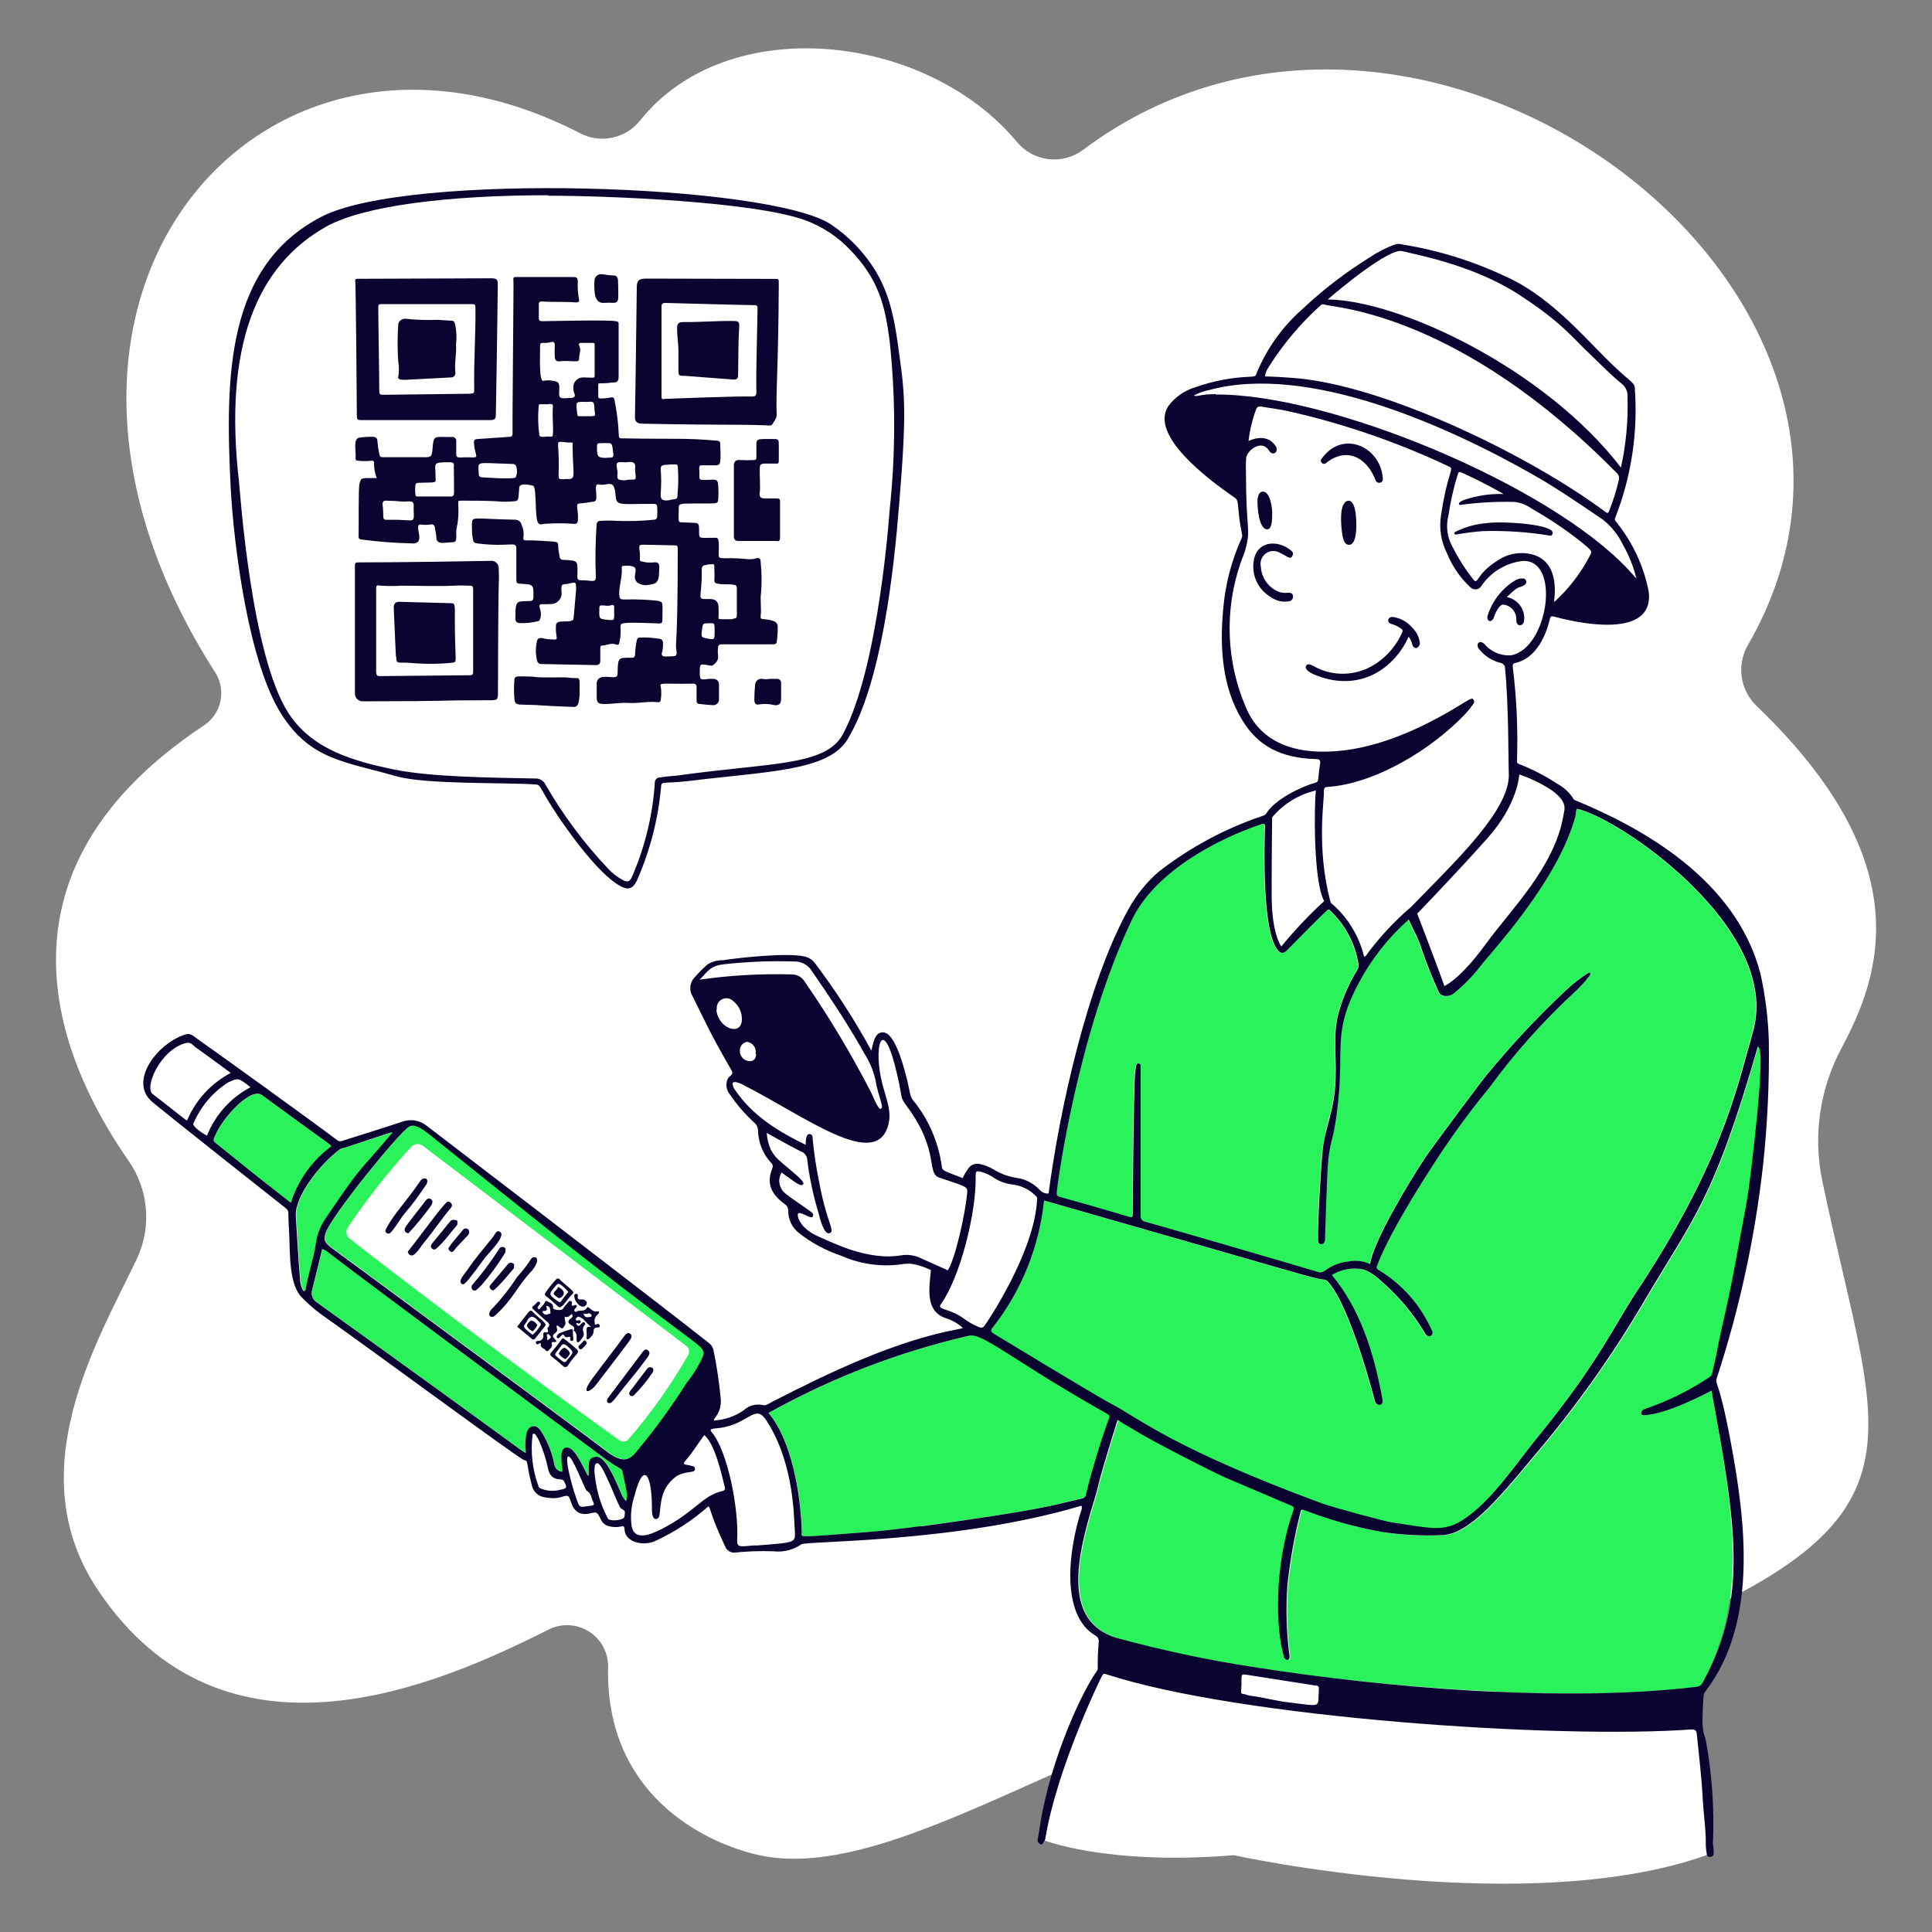 <svg xmlns="http://www.w3.org/2000/svg" fill="none" viewBox="0 0 400 400" id="Qr-Code-Purchase--Streamline-Bruxelles.svg" height="400" width="400"><rect x="0" y="0" width="400" height="400" fill="#808080" stroke="none"/><desc>QR Code Purchase Streamline Illustration: https://streamlinehq.com</desc><path fill="#ffffff" d="M363.68 146.16c-1.666 -1.597 -2.748 -3.706 -3.074 -5.989 -0.326 -2.284 0.122 -4.611 1.274 -6.611 42.44 -73.38 -67.74 -154.88 -137.58 -102.58 -2.06 1.565 -4.648 2.271 -7.216 1.969 -2.57 -0.302 -4.922 -1.588 -6.564 -3.589 -18.78 -22.54 -59.88 -27.16 -78 -4.4 -1.443 1.805 -3.468 3.055 -5.728 3.536 -2.261 0.481 -4.618 0.165 -6.672 -0.896C54.12 -6.58 -5 62 44.6 139.28c1.096 1.756 1.469 3.869 1.04 5.894 -0.429 2.025 -1.626 3.805 -3.34 4.966 -49.28 32.58 -27.22 73.62 -15.66 90.22 2.054 2.956 3.287 6.404 3.571 9.99 0.285 3.588 -0.389 7.188 -1.951 10.43 -8 16.8 -24.46 43.86 -8 68.4 26.14 39.1 70.22 19.86 93.32 8.2 1.31 -0.66 2.769 -0.968 4.234 -0.898 1.465 0.072 2.887 0.52 4.127 1.304 1.24 0.782 2.257 1.874 2.95 3.166 0.694 1.292 1.041 2.742 1.009 4.208 -0.58 26 19.36 36.18 30.94 38.86 29.72 6.92 76.6 -32.42 108.78 -30 23.72 1.82 27.4 3.04 65.5 -11.42 71.74 -27.2 58 -41.34 46.16 -98.14 -1.94 -9.346 -0.524 -19.076 4 -27.48 7.88 -14.8 16.54 -38.08 -17.6 -70.82Z" stroke-width="1"></path><path fill="#ffffff" d="M164.6 316.78c0 2.66 0.52 2.54 -8.22 3.16 -2.62 0.18 -3.82 0.66 -3.72 -1 0.38 -6.66 -2 -18.54 -5.26 -22.42 -0.44 -0.52 -0.18 -0.66 0.3 -0.72 2.653 -0.152 5.216 -1.016 7.42 -2.5 1.66 -1.04 2.58 -0.8 3.64 0.86 5.9 9.26 5.62 21.26 5.84 22.62Z" stroke-width="1"></path><path fill="#ffffff" d="M214.38 247.48c0.34 0.34 0.34 0.34 0.32 0.7 -0.44 10.96 -10.68 26 -10.74 26 -0.4 0.7 -0.8 0.72 -1.44 0.44 -0.968 -0.4 -1.888 -0.91 -2.74 -1.52 -3.16 -2.34 -6 -2 -5.1 -3.14 3.24 -4.5 4.36 -9.78 5.72 -14.98 3 -11.42 0 -13.08 2.74 -12.42 1.032 0.302 2.002 0.79 2.86 1.44 1.15 0.696 2.442 1.126 3.78 1.26 1.734 0.218 3.35 0.998 4.6 2.22Z" stroke-width="1"></path><path fill="#29f25b" d="M364 216.74c2 -0.4 -1.7 28.3 -2 30.26 -0.48 3.28 -1.18 6.52 -1.76 9.76 -2.7 15.1 -3.54 16.76 -4.74 23.36 -0.26 1.42 -0.64 2.82 -0.96 4.26 -0.08 0.29 -0.256 0.544 -0.5 0.72 -4.202 2.806 -8.754 5.044 -13.54 6.66 -0.76 0.22 -1.22 1.28 -0.18 1.24 4.72 -0.1 13.36 -4.74 14 -5.08 5.04 27.48 7.32 43 -1.82 60.48 -0.122 0.226 -0.296 0.422 -0.508 0.568 -0.212 0.146 -0.456 0.24 -0.712 0.272 -36.4 4.4 -96 -2.8 -120 -10.1 -11.34 -3.46 -8.14 -17.02 -4.62 -28.42 1.44 -4.72 -0.16 -0.54 4.74 -16.32 0.18 -0.6 0.46 -0.24 0.7 0l4 2.38c3.38 2 13.06 7 17.68 9.16l13.76 5.86c0.54 0.22 0.54 0.5 0.36 0.98 -4.16 11.9 -3.52 24.92 -2 30 0 0.2 0 0.42 0.2 0.58 0.2 0.16 0.42 0.42 0.72 0.32 0.112 -0.058 0.202 -0.148 0.26 -0.258 0.056 -0.112 0.078 -0.238 0.06 -0.362 -0.65 -4.906 -0.804 -9.864 -0.46 -14.8 0.536 -5.014 1.418 -9.986 2.64 -14.88 0.22 -0.9 0.24 -0.88 1.18 -0.56 5.04 1.932 10.25 3.392 15.56 4.36 4.312 0.664 8.682 0.892 13.04 0.68 1.202 -0.148 2.364 -0.528 3.42 -1.12 3.56 -2 6.92 -5.16 14.86 -14.84 8.668 -10.118 16.418 -20.988 23.16 -32.48 10.2 -17.42 14.3 -20.66 23.46 -52.68Z" stroke-width="1"></path><path fill="#29f25b" d="M362.56 214.54c-3.38 12 -6.66 27.08 -24 53.24 -4.44 6.7 -8 14.8 -20.44 30 -4.6 5.64 -9.64 13.38 -15.58 17.14 -4 2.52 -6.82 1.52 -14.56 0.42 -1.34 -0.2 -12.2 -3.1 -14.62 -4 -30.72 -11.36 -38.14 -17.82 -43.16 -20.4 -3.14 -1.6 -24.64 -14.7 -24.68 -14.72 -0.58 -0.4 -0.6 -0.66 -0.22 -1.14 6.062 -7.616 9.828 -16.802 10.86 -26.48 57.46 16.42 55.18 16 58 16.36 0.31 0.072 0.58 0.258 0.76 0.52 4.66 5.12 9.62 24.56 9.64 24.6 0.16 0.54 0.54 0.9 1.08 0.78s0.54 -0.7 0.46 -1.16c-1.78 -10 -4.78 -18.86 -10.46 -25.7 1.95 -1.196 4.278 -1.61 6.52 -1.16 1.204 0.44 2.306 1.122 3.24 2 3.736 3.146 6.932 6.882 9.46 11.06 0 0.12 0.1 0.28 0.18 0.36 0.08 0.08 0.58 0.6 0.98 0.36 0.094 -0.044 0.178 -0.104 0.248 -0.18s0.124 -0.164 0.158 -0.26c0.036 -0.098 0.052 -0.2 0.048 -0.304 -0.006 -0.102 -0.03 -0.202 -0.074 -0.296 -2.312 -5.272 -6.204 -9.696 -11.14 -12.66 -0.074 -0.038 -0.142 -0.09 -0.196 -0.154 -0.054 -0.066 -0.094 -0.14 -0.118 -0.22 -0.024 -0.08 -0.032 -0.166 -0.024 -0.248 0.01 -0.084 0.036 -0.164 0.078 -0.238 3.06 -8.12 12.26 -21.82 12.34 -22 3.37 -5.164 7.022 -10.138 10.94 -14.9 5.208 -7.12 11.096 -13.718 17.58 -19.7 1.126 -1.038 2.162 -2.168 3.1 -3.38 0.42 -0.58 0.18 -0.86 -0.44 -0.48 -1.524 0.982 -2.958 2.1 -4.28 3.34 -5.872 5.48 -11.37 11.346 -16.46 17.56 -1.02 1.16 -11.2 14.84 -12.72 17.08 -3.34 4.98 -10.86 17.52 -11.5 22.14 -1.37 -0.628 -2.9 -0.816 -4.38 -0.54 -1.78 0.158 -3.482 0.802 -4.92 1.86 -0.23 0.2 -0.51 0.332 -0.812 0.378 -0.302 0.046 -0.61 0.004 -0.888 -0.118 -4.46 -1.36 -34.14 -10 -35.64 -10.36 -0.238 -0.038 -0.456 -0.16 -0.614 -0.342 -0.156 -0.184 -0.244 -0.416 -0.246 -0.658l0 -31.32c-0.01 -0.102 -0.052 -0.198 -0.122 -0.272 -0.07 -0.074 -0.162 -0.124 -0.264 -0.14 -0.1 -0.016 -0.204 0.002 -0.294 0.052 -0.088 0.048 -0.16 0.126 -0.2 0.22 -0.148 0.658 -0.248 1.328 -0.3 2 -0.28 3.82 -0.48 28.92 -0.48 28.98 0 0.54 -0.18 0.66 -0.7 0.5 -4.774 -1.44 -9.574 -2.82 -14.4 -4.14 -0.46 -0.14 -0.66 -0.26 -0.62 -0.92 0.2 -2.32 4.36 -32.9 15.54 -56.4 4.58 -9.6 16.8 -16.46 26.9 -19.86 0.48 -0.16 0.7 0 0.68 0.52 -0.16 4.84 -0.54 21.48 2.56 25.46 0.66 0.86 1.2 0.9 2 0.14 1.18 -1.18 6.6 -6.74 8.26 -8.26 0.44 -0.38 0.62 0 0.84 0.2 3.038 2.923 5.038 6.757 5.7 10.92 0.068 0.432 -0.024 0.872 -0.26 1.24 -1.574 2.554 -2.804 5.304 -3.66 8.18 -2 6.52 0.34 12.22 -1.64 20.7 -0.766 2.772 -1.388 5.582 -1.86 8.42 -0.32 3.06 -1.08 15.4 -0.96 18.48 0 0.44 0 0.9 0.56 0.96 0.56 0.06 0.86 -0.4 0.88 -0.92 0 -1.04 0.38 -14 0.7 -16.72 0.56 -4.74 1.16 -3.84 2 -11.6 1.28 -11.58 -1.18 -14.66 4.36 -24.96 2.628 -4.909 6.108 -9.311 10.28 -13 0.86 2 2 3.84 2.6 5.88 1.06 3.128 2.282 6.198 3.66 9.2 0.4 0.9 2 1.02 3.02 0.24 2.082 -1.682 3.962 -3.602 5.6 -5.72 2.5 -3.24 16 -17.56 19.62 -30.98 0.14 -0.5 0 -1.06 0.32 -1.56 8 1.78 33.02 18.86 36.68 36.44 0.798 3.526 0.626 7.204 -0.5 10.64Z" stroke-width="1"></path><path fill="#ffffff" d="M336 112.76c1.254 2.199 2.196 4.562 2.8 7.02l-1.7 -1.88c-16.44 -17.52 -61.76 -36.4 -85.5 -36.22 -3.24 0 -3.88 0.64 -4.52 0.28 1.022 -0.53 2.112 -0.914 3.24 -1.14 20.32 -5.5 49.08 7.28 67.32 17.72 4.88 2.78 9.52 6 14.14 9.12 1.768 1.364 3.21 3.107 4.22 5.1Z" stroke-width="1"></path><path fill="#ffffff" d="M336.98 82.12c0.154 4.924 -0.302 9.848 -1.36 14.66C320 76.5 290 62.2 274.9 62c2.1 -1.88 12.76 -10.8 15.46 -10 2.38 0.64 14.4 2.72 24 8.92 9.28 6 11.24 9.1 15.18 12.74 2.1 2 4 4 6.28 5.84 0.388 0.312 0.696 0.713 0.898 1.169 0.202 0.456 0.292 0.953 0.262 1.451Z" stroke-width="1"></path><path fill="#ffffff" d="M334.8 98c0.178 0.181 0.306 0.406 0.368 0.652 0.064 0.246 0.06 0.504 -0.008 0.748 -0.51 2.173 -1.178 4.305 -2 6.38 -0.52 1.18 0.16 0.12 -11.36 -6.82 -14 -8.48 -35.58 -18.44 -51.56 -20.46 -3.08 -0.4 -8.24 -0.6 -8.32 -0.56 0.072 -0.725 0.342 -1.417 0.78 -2 2.96 -4.699 6.546 -8.971 10.66 -12.7 0.116 -0.14 0.274 -0.238 0.452 -0.278s0.364 -0.02 0.528 0.058c1.92 0.78 27.82 1.86 60.46 34.98Z" stroke-width="1"></path><path fill="#ffffff" d="M328.84 113.46c0.7 0.6 0.76 0.76 0.34 1.58 -1.864 3.572 -4.334 6.793 -7.3 9.52h-0.1c-0.12 -0.22 1.52 -7.8 -4.16 -9.66 -1.286 -0.397 -2.644 -0.493 -3.972 -0.282 -1.328 0.212 -2.59 0.725 -3.688 1.502 -4.44 2.78 -3.9 5.12 -4.94 3.84 -1.898 -2.405 -3.508 -5.023 -4.8 -7.8 -0.68 -1.719 -0.8 -3.609 -0.34 -5.4 0.404 -2.789 1.018 -5.544 1.84 -8.24 0.3 -0.96 0.3 -0.96 1.26 -0.52 2.82 1.28 5.58 2.7 8.32 4.28 -2.772 -0.086 -5.536 0.327 -8.16 1.22 -1.54 0.54 -1.14 1.16 -0.68 1.02 3.704 -0.499 7.444 -0.7 11.18 -0.6 1.264 0.171 2.466 0.652 3.5 1.4 3.564 2.014 6.968 4.301 10.18 6.84 0.5 0.44 1 0.88 1.52 1.3Zm-7.42 -2.86c1.04 -2 -10.4 -2.76 -13.58 -2.3 -2.262 0.176 -4.47 0.787 -6.5 1.8 -0.42 0.24 -0.28 0.66 0.2 0.56 1.82 -0.334 3.656 -0.568 5.5 -0.7 4.612 -0.135 9.226 0.173 13.78 0.92 0.116 0.039 0.244 0.032 0.356 -0.02 0.112 -0.052 0.198 -0.145 0.244 -0.26Z" stroke-width="1"></path><path fill="#ffffff" d="M315.08 116.16c8.16 -0.72 5.54 18 -2.16 19.5 -1.058 0.091 -2.122 -0.077 -3.1 -0.488 -0.98 -0.411 -1.844 -1.054 -2.52 -1.872 -1.16 -0.98 -1.82 0.22 -1.06 1.1 1.116 1.403 2.662 2.401 4.4 2.84 0.268 0.03 0.516 0.159 0.694 0.363 0.178 0.204 0.272 0.467 0.266 0.737 0.78 7.6 0.68 20 0.78 21.78 0.38 7.5 -11.14 18.28 -20.2 27.62 -3.368 2.882 -6.406 6.128 -9.06 9.68 -0.16 0.24 -0.28 0.58 -0.7 0.64 -1.002 -4.148 -3.242 -7.893 -6.42 -10.74 -0.2 -0.18 -0.46 -0.3 -0.54 -0.6 -2.98 -11.2 -1.24 -21.14 -1.36 -22.92 0 -0.72 0.24 -0.84 0.8 -0.88 9.64 -0.64 21.44 -7.62 28.64 -15.28 0.538 -0.59 1.032 -1.218 1.48 -1.88 0.118 -0.132 0.184 -0.303 0.184 -0.48 0 -0.177 -0.066 -0.348 -0.184 -0.48 -0.26 -0.36 -0.54 0 -0.74 0 -1.68 0.76 -15.52 10.74 -30 10.82 -7.26 0 -13.46 -2.46 -16.4 -9.1 -4.12 -9.504 -4.534 -20.206 -1.16 -30 1.18 -2.529 1.696 -5.316 1.5 -8.1 -0.36 -4.531 -0.432 -9.08 -0.22 -13.62 0.16 -1.48 3.18 -4 4.76 -1.48 0.8 1.24 2.1 0.18 1.36 -0.96 -2 -3 -5.54 -1.06 -5.62 -1.06 0.24 -2.158 0.736 -4.28 1.48 -6.32 0.16 -0.62 0.46 -0.92 1.16 -0.8 1.82 0.32 3.64 0.52 5.44 0.92 11.474 2.566 22.63 6.396 33.26 11.42 1.48 0.68 0 0.3 -1.52 10.36 -0.382 2.622 0.058 5.298 1.26 7.66 1.08 2.693 2.748 5.112 4.88 7.08 0.156 0.151 0.344 0.265 0.552 0.333 0.206 0.068 0.426 0.088 0.64 0.06 0.216 -0.029 0.422 -0.106 0.604 -0.226 0.182 -0.12 0.334 -0.279 0.444 -0.466 0.952 -1.404 2.192 -2.589 3.636 -3.479 1.446 -0.889 3.062 -1.463 4.744 -1.681Zm0.56 4.94c0.148 -0.082 0.26 -0.214 0.32 -0.371 0.06 -0.157 0.064 -0.331 0.01 -0.491 -0.056 -0.159 -0.164 -0.295 -0.308 -0.382 -0.144 -0.087 -0.316 -0.121 -0.482 -0.096 -0.6 0 -1.186 0.182 -1.68 0.52 -2.646 1.699 -4.596 4.288 -5.5 7.3 -0.14 1.22 0.92 1.34 1.3 0.32 0.22 -0.62 1.1 -2.82 2 -2.72 0.77 0.081 1.478 0.454 1.98 1.042 0.502 0.588 0.76 1.346 0.72 2.118 0 1.38 1.38 1.5 1.6 0.22 0.152 -1.129 -0.138 -2.272 -0.808 -3.193 -0.672 -0.92 -1.672 -1.546 -2.792 -1.747 2.82 -2.76 2.18 -1.62 3.64 -2.52ZM294 133.22c-0.09 -1.258 -0.638 -2.439 -1.54 -3.32 -1.044 -1.241 -2.512 -2.047 -4.12 -2.26 -1.12 0 -1.34 1.2 -0.26 1.46 0.722 0.202 1.398 0.534 2 0.98 0.34 0.24 0.34 0.42 0.18 0.76 -1.286 3.027 -3.536 5.544 -6.4 7.16 -1.694 0.923 -3.582 1.433 -5.512 1.489 -1.928 0.056 -3.844 -0.345 -5.588 -1.169 -1 -0.42 -2 -1.18 -2.34 -0.48 -0.34 0.7 0.88 1.46 1.46 1.72 8.68 3.8 16.32 -0.26 19.76 -7.72 0.388 0.474 0.648 1.038 0.76 1.64 0.2 0.62 1.1 1.06 1.6 -0.26Zm-9.16 -33.74c0.26 0.68 1.54 0.7 1.48 -0.3 -0.32 -6.56 -8.24 -10.52 -12.78 -4 -0.054 0.126 -0.066 0.265 -0.038 0.399 0.03 0.134 0.1 0.255 0.2 0.347 0.102 0.092 0.228 0.151 0.364 0.168 0.136 0.017 0.274 -0.009 0.394 -0.074 4.14 -3.52 8.46 -1.54 10.36 3.46h0.02Zm-5.36 13.3c1.66 -0.26 1.42 -4.92 1.2 -6.6 -0.22 -1.68 -0.66 -2.62 -1.54 -2.5 -2 0.26 -1.56 5.08 -1.14 7.4 0.2 1.12 0.66 1.84 1.46 1.7h0.02Zm-12.64 11.72c0.13 -0.01 0.256 -0.046 0.372 -0.106 0.116 -0.06 0.218 -0.143 0.3 -0.245 0.082 -0.101 0.144 -0.218 0.18 -0.343 0.034 -0.125 0.044 -0.257 0.028 -0.386 0 -0.66 -0.56 -0.72 -1.08 -0.7 -0.678 0.091 -1.368 0.001 -2 -0.26 -1.004 -0.45 -1.866 -1.167 -2.49 -2.074 -0.626 -0.907 -0.988 -1.967 -1.05 -3.066 -0.114 -0.511 -0.076 -1.045 0.112 -1.534 0.188 -0.489 0.516 -0.912 0.944 -1.215 0.428 -0.303 0.934 -0.474 1.458 -0.49 0.524 -0.016 1.042 0.123 1.486 0.4 1.64 0.76 2.18 1.56 2.6 0.44 0.2 -0.52 -0.14 -0.78 -0.46 -1.04 -2.84 -2.26 -7.08 -1.8 -7.62 2.3 -0.222 1.422 -0.018 2.879 0.586 4.186 0.606 1.307 1.584 2.404 2.814 3.154 0.534 0.412 1.146 0.712 1.8 0.88 0.652 0.168 1.334 0.202 2 0.1h0.02Zm-3.44 -17.64c0 -1.8 -0.48 -5.12 -1.86 -5.08 -0.82 0 -1.02 0.74 -1.1 1.54 -0.16 1.72 0.22 6.34 2 6.28 0.72 -0.02 0.92 -1.28 0.94 -2.74h0.02Z" stroke-width="1"></path><path fill="#29f25b" d="M229.3 292.6c0.5 0.28 0.56 0.5 0.38 1.02 -1.74 4.62 -4 12.42 -4.74 15.68 -0.03 0.22 -0.132 0.426 -0.292 0.582 -0.16 0.156 -0.366 0.254 -0.588 0.278 -6.74 1.66 -8.54 2.44 -33.24 5.78 -4 0.54 -8 1.02 -12 1.32 -14.24 1.08 -12.76 1.08 -12.78 0 -0.2 -8.34 -2.3 -19.38 -6.9 -24.72 13.024 -7.264 27.009 -12.65 41.54 -16 2.94 -0.74 9.02 5.02 28.62 16.06Z" stroke-width="1"></path><path fill="#ffffff" d="M150 307.7c0.14 0.56 0 0.9 -0.58 1.04 -4.12 0.92 -5.58 4.34 -12.5 7.86 -2.52 1.26 -5.54 2.38 -6.16 -0.58 -0.307 -2.172 -0.094 -4.386 0.62 -6.46 1.82 -7.14 3.62 -4.46 3.58 3.08 0 2.58 1.42 2 1.54 1.14 0.38 -2.5 0.12 -5.66 3.6 -8.2 0.797 -0.418 1.665 -0.682 2.56 -0.78 0.48 -0.12 1.2 0 1.22 -0.7 0.02 -0.7 -0.76 -0.46 -1.12 -0.74l-0.2 0c-1.24 -0.22 -1.26 -0.24 -0.46 -1.18 1.36 -1.58 2.42 -3.38 3.7 -5.06 2.2 1.74 3.62 7.88 4.2 10.58Z" stroke-width="1"></path><path fill="#29f25b" d="M145.04 282c-0.787 1.51 -1.725 2.938 -2.8 4.26 -3.038 4.794 -6.378 9.39 -10 13.76 -1.54 2 -2.8 3.04 -5.88 0.94 -2 -1.66 -56.56 -41.88 -56.76 -42 -2 -1.48 -2.82 -2 -2 -4 1.38 -3.62 14.76 -20.16 17.14 -21.74 1.36 -0.92 3.74 1.2 5.14 2.32 18.84 15.06 32.16 26 53.12 41.6 3.5 2.64 3 2.74 2.04 4.86Zm-10 2.22c0.8 -1.18 -0.62 -1.6 -1.1 -0.84 -0.38 0.46 -3.46 4.54 -3.62 4.8 -0.044 0.124 -0.044 0.26 -0 0.384s0.128 0.23 0.24 0.3c0.112 0.07 0.244 0.1 0.375 0.084 0.131 -0.014 0.253 -0.074 0.345 -0.168 1.385 -1.384 2.644 -2.89 3.76 -4.5v-0.06Zm-1.04 -3.3c0.38 -0.48 0.58 -0.96 0 -1.36 -0.58 -0.4 -0.86 0 -1.16 0.46 -1.32 1.74 0.46 -0.74 -7.1 9.38 0 0.12 -0.22 0.22 0 0.36 0.54 0.5 -0.22 0.22 -0.22 0.48 0.06 0.078 0.137 0.142 0.225 0.186 0.089 0.044 0.186 0.068 0.285 0.068s0.196 -0.024 0.285 -0.068c0.088 -0.044 0.166 -0.108 0.225 -0.186 0.278 -0.25 0.533 -0.524 0.76 -0.82 1.18 -1.54 2.44 -3.02 3.64 -4.56 1.2 -1.54 2.1 -2.6 3.06 -3.94Zm-3.36 -4c0.038 -0.134 0.032 -0.276 -0.016 -0.406 -0.048 -0.13 -0.136 -0.242 -0.251 -0.32 -0.115 -0.078 -0.252 -0.116 -0.391 -0.112 -0.139 0.004 -0.273 0.052 -0.382 0.138 -0.185 0.148 -0.347 0.324 -0.48 0.52 -2.12 2.94 -4.38 5.76 -6.52 8.68 -0.668 0.654 -1.134 1.488 -1.34 2.4 1.12 0.48 1.54 -0.38 2 -1 7.78 -10.04 7.3 -9.52 7.46 -9.96l-0.08 0.06Zm-7.06 -2c0.32 0 0.52 0 0.52 -0.32s-0.24 -0.48 -0.6 -0.28c-0.36 0.2 -0.34 0 -0.4 -0.3 -0.078 -0.3 -0.068 -0.614 0.027 -0.908 0.096 -0.296 0.274 -0.556 0.513 -0.752 0.34 -0.28 0.4 -0.78 -0.12 -0.7 -0.52 0.08 -1.08 -0.3 -1.52 -0.7 -0.44 -0.4 -0.38 -0.36 -0.5 -0.1 -0.44 0.82 -1.24 0.56 -1.9 0.7 -0.22 0 -0.48 0.44 -0.7 0 -0.22 -0.44 0.72 -0.74 0.42 -1.16 -0.066 -0.06 -0.151 -0.092 -0.24 -0.092 -0.089 0 -0.174 0.032 -0.24 0.092 -0.42 0.18 -0.6 0 -0.48 -0.4 0.019 -0.048 0.028 -0.1 0.026 -0.152 -0.002 -0.052 -0.015 -0.104 -0.037 -0.15 -0.023 -0.046 -0.054 -0.088 -0.094 -0.122 -0.039 -0.034 -0.085 -0.06 -0.135 -0.076 -0.26 -0.12 -0.36 0.1 -0.5 0.24 -0.458 0.48 -0.879 0.996 -1.26 1.54 -0.636 0.178 -1.316 0.108 -1.9 -0.2 -0.02 -0.066 -0.02 -0.134 0 -0.2 0.14 -0.94 -0.76 -1 -1.22 -1.34 -0.46 -0.34 -0.5 0.42 -0.74 0.68 -0.88 0.92 -0.82 1.14 -1.08 0.92 -0.033 -0.026 -0.06 -0.06 -0.079 -0.098 -0.019 -0.038 -0.028 -0.08 -0.028 -0.122 0 -0.042 0.01 -0.084 0.028 -0.122 0.018 -0.038 0.045 -0.072 0.079 -0.098 0.28 -0.4 0.76 -0.64 0.38 -0.94 -0.38 -0.3 -0.6 0.18 -1.12 0.6 -0.52 0.42 -0.48 0.7 0 1.08 0.48 0.38 1.46 1.32 2.22 2 0.76 0.68 1.34 0.82 0.5 1.66l0 0.2c0.18 0.52 0.22 0.84 -0.52 0.66 -0.24 0 -0.46 0.12 -0.36 0.54 0.038 0.156 0.039 0.318 0.002 0.474 -0.037 0.156 -0.109 0.302 -0.213 0.424 -0.103 0.124 -0.234 0.22 -0.382 0.284 -0.148 0.062 -0.308 0.088 -0.468 0.078 -0.32 0 -0.5 0.12 -0.48 0.38 0.003 0.062 0.022 0.122 0.056 0.172 0.034 0.052 0.081 0.092 0.136 0.12 0.055 0.026 0.117 0.038 0.178 0.032 0.061 -0.006 0.12 -0.028 0.17 -0.064 0.22 -0.12 0.52 -0.16 0.48 0 -0.14 0.84 0.7 0.86 1 1.3 0.034 0.054 0.082 0.098 0.138 0.128 0.056 0.032 0.119 0.048 0.182 0.048 0.064 0 0.126 -0.016 0.182 -0.048 0.056 -0.03 0.103 -0.074 0.138 -0.128 0.3 -0.4 0.88 -0.66 0.64 -1.32 0 -0.28 0 -0.42 0.28 -0.4 1.08 0.16 0.6 -0.38 0.28 -0.68 -1.04 -0.96 0.74 -1.22 0.54 -2 -0.2 -0.78 0.28 -0.62 0.6 -0.36 0.32 0.26 0.76 0 0.98 -0.38 0.22 -0.38 0 -0.88 0 -1.32 0 -0.44 0 -0.56 0.14 -0.48 0.66 0.28 0.9 -0.38 1.36 -0.56 0.3 0.58 -0.18 0.8 -0.42 1.06s-0.36 0.7 0 1.04c0.36 0.34 1.18 0.46 0.76 1.3 0.72 0.54 0.6 1.32 0.62 2 0 0.32 0.36 0.56 0.68 0.18 0.32 -0.38 1.04 -1.08 0.72 -1.9 -0.097 -0.238 -0.122 -0.5 -0.072 -0.752 0.05 -0.252 0.172 -0.484 0.352 -0.668 0.12 -0.14 0.18 -0.3 0 -0.46 -0.032 -0.034 -0.07 -0.062 -0.114 -0.08 -0.043 -0.02 -0.089 -0.03 -0.136 -0.03s-0.093 0.01 -0.136 0.03c-0.043 0.018 -0.082 0.046 -0.114 0.08 -0.197 0.176 -0.383 0.364 -0.56 0.56 -0.056 0.054 -0.131 0.086 -0.21 0.086s-0.154 -0.032 -0.21 -0.086c-0.12 -0.12 -0.3 -0.24 -0.26 -0.42 0.04 -0.18 0.26 -0.12 0.42 0 0.62 0.14 0.6 -0.88 0 -0.64 -0.2 0 -0.42 0.16 -0.52 -0.12 -0.1 -0.28 0.16 -0.36 0.28 -0.52 0.12 -0.16 0.34 -0.22 0.62 0 0.9 0.48 1.36 1.4 2.28 2 -0.88 -0.12 -1.04 0 -0.96 0.86 0 0.38 0.3 0.8 0 1.28s0.28 0.52 0.58 0.26c0.3 -0.26 0.98 -0.76 0.88 -1.52 -0.1 -0.76 0.14 -1.02 0.72 -0.9l-0.08 0.08Zm-3.4 4.46c0.26 0 1.26 -1.08 1.24 -1.38 -0.02 -0.3 -0.44 -0.58 -0.74 -0.26l-0.86 0.88c-0.055 0.068 -0.085 0.152 -0.085 0.24s0.03 0.172 0.085 0.24c0.18 0.04 0.18 0.2 0.44 0.2l-0.08 0.08Zm0 -8.9c0.128 0.084 0.276 0.132 0.429 0.136 0.153 0.006 0.304 -0.03 0.438 -0.104 0.134 -0.074 0.245 -0.184 0.321 -0.316 0.076 -0.132 0.115 -0.284 0.112 -0.436 -0.087 -0.194 -0.231 -0.356 -0.414 -0.464 -0.183 -0.106 -0.395 -0.154 -0.606 -0.136 -0.5 0 -1.02 0 -0.84 -0.74 0.016 -0.062 0.015 -0.126 -0.004 -0.186 -0.019 -0.062 -0.054 -0.116 -0.102 -0.156 -0.048 -0.042 -0.106 -0.07 -0.169 -0.08 -0.063 -0.01 -0.127 -0.002 -0.185 0.022 -0.22 0 -0.32 0.16 -0.28 0.5 0.064 0.392 0.216 0.766 0.445 1.092 0.229 0.324 0.528 0.594 0.875 0.788l-0.02 0.08Zm-0.86 8.9c-0.86 -0.818 -1.783 -1.568 -2.76 -2.24 -0.164 0.054 -0.3 0.168 -0.38 0.32 -2.9 4.22 -3.24 2 0.26 5.36 0.56 0.5 0.92 0.32 1.24 -0.2 1.4 -2.26 2.6 -2.62 1.66 -3.32l-0.02 0.08Zm-0.9 -1.7c0.087 -0.02 0.163 -0.072 0.212 -0.146 0.049 -0.076 0.066 -0.166 0.048 -0.254 -0.103 -0.554 -0.156 -1.116 -0.16 -1.68 0 -0.09 -0.036 -0.176 -0.1 -0.24s-0.15 -0.1 -0.24 -0.1c-0.86 0.234 -1.702 0.528 -2.52 0.88 -0.155 0.138 -0.296 0.292 -0.42 0.46 -0.058 0.064 -0.088 0.15 -0.086 0.236 0.003 0.086 0.038 0.168 0.1 0.23 0.061 0.062 0.144 0.098 0.23 0.1 0.087 0.002 0.171 -0.028 0.236 -0.086l0.78 -0.74c0.4 0.12 0.52 0.74 1.04 0.56 0.52 -0.18 0.54 0 0.46 0.44 0.009 0.048 0.028 0.092 0.056 0.132 0.028 0.04 0.064 0.074 0.105 0.098 0.042 0.024 0.088 0.04 0.136 0.044 0.048 0.006 0.097 0.002 0.143 -0.014l-0.02 0.08Zm0 -9.66c0.064 -0.052 0.114 -0.12 0.146 -0.198 0.031 -0.076 0.043 -0.16 0.034 -0.242 -0.5 -0.74 -1.88 -1.62 -2.78 -2.58 -0.077 -0.108 -0.192 -0.184 -0.322 -0.21 -0.13 -0.026 -0.265 0 -0.378 0.07 -0.816 0.888 -1.571 1.83 -2.26 2.82 -0.22 0.3 -0.22 0.5 0.12 0.78 2.68 2 2.6 2.7 3.32 2 0.72 -0.7 1.4 -1.82 2.22 -2.46l-0.1 0.02Zm-5.8 5.9c-0.72 -0.82 -1.7 -1.36 -2.42 -2.18 -0.38 -0.42 -0.68 -0.16 -0.94 0.16l-2.28 2.94 2.9 2.4c0.044 0.074 0.107 0.136 0.183 0.18 0.075 0.042 0.161 0.064 0.247 0.064 0.087 0 0.172 -0.022 0.247 -0.064 0.075 -0.044 0.138 -0.106 0.183 -0.18 2.16 -2.88 2.52 -2.8 1.98 -3.4l-0.1 0.08Zm-1.54 -12.56c0 -0.54 0 -0.84 -0.3 -0.94 -0.147 -0.064 -0.312 -0.078 -0.468 -0.038 -0.156 0.04 -0.294 0.13 -0.392 0.258 -0.866 1.352 -1.85 2.622 -2.94 3.8 -1.464 2.26 -3.131 4.382 -4.98 6.34 -0.92 0.74 -1.12 2 0 1.84 0.204 -0.048 0.386 -0.16 0.52 -0.32 4 -3.64 4.46 -6 7.38 -9.02 0.561 -0.57 0.997 -1.252 1.28 -2l-0.1 0.08Zm-4.78 0.9c0.18 -0.32 0 -0.54 -0.26 -0.66 -0.155 -0.092 -0.337 -0.124 -0.514 -0.09 -0.177 0.032 -0.335 0.128 -0.446 0.27 -1.16 1.42 -2.38 2.8 -3.56 4.22 -0.28 0.34 -0.42 0.7 0 1.08 0.42 0.38 0.7 0 0.96 -0.18 1.34 -1.24 2.42 -2.7 3.62 -4 0.125 -0.068 0.223 -0.176 0.277 -0.306 0.055 -0.132 0.063 -0.278 0.023 -0.414l-0.1 0.08Zm-1.76 -3.28c0 -0.28 0 -0.54 -0.3 -0.66 -0.164 -0.068 -0.347 -0.076 -0.516 -0.022 -0.169 0.056 -0.312 0.17 -0.404 0.322 -1.61 2.574 -3.388 5.038 -5.32 7.38 -0.76 0.56 0 2 0.9 0.98 0.3 -0.3 0.62 -0.58 0.9 -0.88 1.757 -2.044 3.349 -4.224 4.76 -6.52 0.079 -0.092 0.128 -0.208 0.142 -0.328 0.014 -0.12 -0.007 -0.244 -0.062 -0.352l-0.1 0.08Zm-0.82 -3.28c0.014 -0.144 -0.021 -0.288 -0.1 -0.408 -0.078 -0.122 -0.195 -0.212 -0.332 -0.26 -0.137 -0.046 -0.285 -0.044 -0.421 0.004 -0.136 0.048 -0.251 0.142 -0.328 0.264 -0.24 0.32 -0.42 0.7 -0.68 1.02 -1.8 2.24 -3.68 4.4 -5.26 6.78 -0.58 0.9 -2 2.24 -1.06 2.82 0.28 0.18 0.46 0 0.64 -0.18 0.28 -0.254 0.541 -0.528 0.78 -0.82 1 -1.26 2 -2.54 2.9 -3.84 1.36 -1.84 3.76 -3.9 3.96 -5.46l-0.1 0.08Zm-6.68 -0.42c0 -0.34 0 -0.64 -0.36 -0.78 -0.148 -0.062 -0.312 -0.072 -0.467 -0.034 -0.155 0.04 -0.293 0.13 -0.393 0.254 -0.96 1.22 -2 2.34 -2.94 3.66 -0.051 0.058 -0.087 0.126 -0.107 0.202 -0.02 0.074 -0.022 0.152 -0.006 0.228 0.015 0.076 0.048 0.146 0.096 0.206 0.047 0.062 0.108 0.11 0.178 0.144 0.044 0.066 0.103 0.12 0.173 0.158 0.07 0.038 0.148 0.056 0.227 0.056 0.079 0 0.157 -0.018 0.227 -0.056 0.07 -0.038 0.129 -0.092 0.173 -0.158 0.84 -1.1 1.84 -2 2.76 -3.04 0.151 -0.106 0.277 -0.242 0.37 -0.402 0.093 -0.158 0.151 -0.334 0.17 -0.518l-0.1 0.08Zm-2.46 -2c0.14 -0.4 -0.14 -0.52 -0.5 -0.56 -0.188 -0.026 -0.379 0.002 -0.553 0.08 -0.173 0.078 -0.321 0.202 -0.427 0.36 -1.18 1.5 -2.42 2.94 -3.62 4.42 -0.28 0.34 -0.5 0.72 0 1.08 0.5 0.36 0.74 0.12 1.08 -0.2 1.48 -1.36 2.6 -3.06 4 -4.56 0.094 -0.1 0.156 -0.226 0.178 -0.362 0.021 -0.136 0.001 -0.274 -0.058 -0.398l-0.1 0.14Zm-1.42 -2.96c0.103 -0.098 0.185 -0.216 0.24 -0.346 0.055 -0.132 0.082 -0.272 0.08 -0.414 0 -0.22 -0.46 -0.82 -0.96 -0.6 -0.92 0.56 -5.48 6.92 -8.1 10.2 -0.28 0.26 0.58 1.04 1.02 0.84 0.44 -0.2 1.74 -2 2.36 -2.74 1.98 -2.4 3.58 -4.84 5.46 -7.08l-0.1 0.14Zm-4 -0.58c0.32 -0.42 0.52 -0.96 0 -1.32 -0.52 -0.36 -0.88 0 -1.24 0.36 -1.06 1.44 -4 5.06 -4.24 5.64 -0.053 0.118 -0.074 0.248 -0.061 0.376 0.013 0.128 0.059 0.25 0.133 0.356 0.075 0.104 0.176 0.188 0.293 0.242 0.117 0.054 0.246 0.078 0.375 0.066 1.713 -1.852 3.309 -3.81 4.78 -5.86l-0.04 0.14Zm-0.76 -5.02c0.14 -0.7 -1.04 -0.88 -1.44 -0.14 -2.72 4 -5.58 7 -7 9.72 -0.2 0.38 -0.46 0.8 0 1.1 0.46 0.3 0.72 0 1.08 -0.38 1 -1.18 1.7 -2.54 2.68 -3.72 1.54 -1.86 2.96 -3.78 4.32 -5.76 0.253 -0.256 0.397 -0.6 0.4 -0.96l-0.04 0.14Z" stroke-width="1"></path><path fill="#29f25b" d="M129.64 310.78c-0.384 -0.418 -0.695 -0.898 -0.92 -1.42 -1.18 -2.7 -2.68 -6.36 -4.28 -7.44l0.24 -0.34c3.8 2.88 4.24 2.44 4.28 3.24 0.82 4.38 1.04 4.52 0.68 5.96Z" stroke-width="1"></path><path fill="#ffffff" d="M128.96 312.54c0.6 0.28 0.38 0.64 0.36 1.32 -0.02 0.68 -0.34 0.56 -0.64 0.66 -0.755 0.284 -1.577 0.332 -2.36 0.14 -0.42 0 -0.62 -0.66 -0.78 -0.98 -0.942 -1.898 -1.615 -3.916 -2 -6 -0.34 -1.72 -0.76 -4.46 0 -4.72 0.76 -0.26 1.74 2.18 2.24 3.2 0.94 1.88 1.52 3.66 2.46 5.56 0.06 0.178 0.155 0.342 0.278 0.482 0.124 0.14 0.274 0.256 0.442 0.338Z" stroke-width="1"></path><path fill="#29f25b" d="m124.68 301.58 -0.24 0.34c-0.157 -0.122 -0.338 -0.212 -0.53 -0.262 -0.192 -0.052 -0.393 -0.064 -0.59 -0.038 -1.7 0.26 -1.36 1.44 -1.36 3.86h-0.24c-1.26 -2.38 -2.9 -6.3 -4.62 -5.74 -1.72 0.56 -0.2 4.98 -0.76 4.96 -0.371 -0.044 -0.719 -0.206 -0.992 -0.462 -0.273 -0.254 -0.458 -0.59 -0.528 -0.958 -0.437 -2.368 -1.312 -4.634 -2.58 -6.68 -0.48 -0.74 -1.02 -1.52 -2 -1.28s-1.2 1.26 -1.32 2.16c-0.14 1.116 -0.14 2.244 0 3.36 -2.32 -1.38 1.86 1.24 -43.3 -31.2 -0.441 -0.286 -0.772 -0.712 -0.939 -1.21 -0.167 -0.496 -0.16 -1.036 0.019 -1.53 2.32 -9.32 2 -8.2 2 -8.26 0 -0.06 0.6 0.1 0.84 0.3 8.68 6.8 56.82 42.38 57.14 42.64Z" stroke-width="1"></path><path fill="#ffffff" d="M122.86 311c0.24 0.46 0 0.68 -0.48 0.74 -2.5 0.3 -2.24 0.74 -3.18 -2 -0.76 -2.16 -2.34 -8 -1.5 -8.2 0.84 -0.2 3.44 6.92 3.86 7.14 0.94 0.52 0.88 1.56 1.3 2.32Z" stroke-width="1"></path><path fill="#ffffff" d="M116.86 306.76c0.6 1.22 0.52 1.42 -0.82 1.68 -1.323 0.362 -2.729 0.278 -4 -0.24 -0.28 -0.12 -0.46 -0.22 -0.52 -0.52 -1.242 -3.38 -1.66 -7.006 -1.22 -10.58 0.46 -1.54 2.46 3.32 3.18 6.84 0.28 1.38 0.88 2.2 2.34 2.34 0.36 0.04 0.82 0 1.04 0.48Z" stroke-width="1"></path><path fill="#29f25b" d="M81.28 234.48c-7.48 8.94 -5.8 5.86 -14 18 -0.997 1.474 -1.64 3.158 -1.88 4.92 -0.42 3.04 -1.66 6.72 -2.12 9.6 0 0.16 0 0.26 -0.26 0.26s-0.18 -0.16 -0.24 -0.26c-0.381 -0.706 -0.574 -1.498 -0.56 -2.3 -0.18 -1.52 -0.78 -11.04 -0.88 -12.96 -0.24 -4 4.9 -10.7 9.14 -13.82 0.371 -0.188 0.769 -0.316 1.18 -0.38 10.34 -3.38 8.6 -2.9 9.62 -3.06Z" stroke-width="1"></path><path fill="#29f25b" d="M68.58 237.36c-3.961 2.916 -6.895 7.012 -8.38 11.7 -11.12 -8.7 -6.36 -5.02 -15.1 -12 -1.08 -0.84 -1.06 -0.82 -0.52 -2 1.44 -3.5 7.28 -10 9.64 -8.3 15.06 11.04 13.98 9.94 14.36 10.6Z" stroke-width="1"></path><path fill="#ffffff" d="M47.2 224.16c2.16 -1 2.16 -1 4.66 0.98 -4.091 2.16 -7.281 5.704 -9 10 -0.54 -0.24 -3.04 -2 -2.8 -2.58 1.488 -3.45 3.975 -6.376 7.14 -8.4Z" stroke-width="1"></path><path fill="#ffffff" d="M47.78 222.14c-4.074 2.134 -7.278 5.62 -9.06 9.86 -0.56 -0.28 -4.74 -3.72 -7.04 -5.42 -2 -1.28 1.6 -9.48 6.96 -10.66 0.9 -0.2 1.32 0.52 1.86 0.92 2.44 1.72 4.84 3.52 7.28 5.3Z" stroke-width="1"></path><path fill="#ffffff" d="m142.12 278.68 -54.56 -41.44c-0.359 -0.278 -0.811 -0.41 -1.263 -0.37 -0.452 0.042 -0.873 0.252 -1.177 0.59 -4.785 5.224 -9.171 10.798 -13.12 16.68 -0.239 0.358 -0.335 0.794 -0.268 1.22 0.067 0.426 0.291 0.812 0.628 1.08 18.3 14.2 37.1 28.26 55.88 41.76 0.29 0.204 0.645 0.292 0.997 0.248 0.352 -0.044 0.674 -0.218 0.903 -0.488 4.656 -5.384 8.782 -11.204 12.32 -17.38 0.184 -0.304 0.251 -0.664 0.189 -1.014 -0.063 -0.35 -0.251 -0.664 -0.529 -0.886Z" stroke-width="1"></path><path fill="#ffffff" d="M215.6 380.82s13.1 5.46 39.86 3.28c0 0 62 13.64 99.36 -0.56 0 0 -1.9 -24 -3.82 -29.48s-75.88 0.28 -75.88 0.28l-34.96 -5.74 -11.46 -3s-12.56 17.74 -13.1 35.22Z" stroke-width="1"></path><path fill="#ffffff" d="M48 79.74s0.76 -22.62 16 -32.18c10.26 -6.56 28.26 -6.72 37.42 -7.56 0 0 36.9 -1.22 53.06 2 16.16 3.22 21.06 6.1 26 14.2 4.94 8.1 6 24.7 5.5 35.38 -0.5 10.68 -2.9 40.86 -8 53.38 -5.1 12.52 -5.5 11.04 -10.98 12.7 0 0 -23.8 3.66 -30.82 3.82 0 0 -1.06 15.7 -5.8 21.5 0 0 -4.26 2.44 -18.74 -21.36 0 0 -32 2.3 -48 -8.68 0 0 -8 -4.42 -11.44 -24.4 -3.44 -19.98 -4.2 -48.8 -4.2 -48.8Z" stroke-width="1"></path><path fill="#ffffff" d="m144 202.8 3.42 -3.42s16.84 -2 19.68 -0.5 14.2 21.34 14.2 21.34 2.12 8.9 2.2 10.14c0.08 1.24 -30.46 -8.82 -30.46 -8.82L144 202.8Z" stroke-width="1"></path><path fill="#ffffff" d="m256.12 345.52 20.82 3.22 -1.82 5.6 -21.3 -3.3 2.3 -5.52Z" stroke-width="1"></path><path fill="#ffffff" d="M194 242.4s0.52 -7.02 -6.42 -14.9c0 0 -1.72 -13.7 -5.28 -13.1 -2 0.6 1.12 13.26 1.04 15.08 0 0 -0.26 8.5 -6.86 5.38 -6.6 -3.12 -24 -12.4 -25.04 -11.18 -1.04 1.22 2.42 7.02 6.5 9.36 0 0 0 5.28 2.94 8 0 0 -2.6 4.5 3.3 8.32 0 0 -1.74 3.56 4.6 7.28 3.842 2.524 8.243 4.07 12.82 4.5 1.82 0 7.28 -1.12 8.5 0 2.013 1.218 4.128 2.262 6.32 3.12 3.541 -5.568 5.158 -12.144 4.6 -18.72L194 242.4Z" stroke-width="1"></path><path fill="#0a0430" d="M307.84 108.3c3.18 -0.46 14.62 0.24 13.58 2.3 -0.044 0.115 -0.132 0.208 -0.244 0.26 -0.112 0.052 -0.24 0.059 -0.356 0.02 -4.554 -0.747 -9.168 -1.055 -13.78 -0.92 -1.844 0.132 -3.68 0.366 -5.5 0.7 -0.48 0.1 -0.62 -0.32 -0.2 -0.56 2.03 -1.013 4.238 -1.624 6.5 -1.8Z" stroke-width="1"></path><path fill="#0a0430" d="M315.18 119.76c0.166 -0.025 0.336 0.009 0.482 0.096 0.144 0.087 0.252 0.223 0.308 0.382 0.054 0.16 0.05 0.333 -0.01 0.491 -0.06 0.158 -0.172 0.289 -0.32 0.371 -1.46 0.92 -0.82 -0.24 -3.68 2.52 1.118 0.206 2.112 0.833 2.778 1.753 0.668 0.92 0.954 2.061 0.802 3.187 -0.22 1.28 -1.68 1.16 -1.6 -0.22 0.04 -0.769 -0.214 -1.525 -0.712 -2.112 -0.498 -0.587 -1.202 -0.962 -1.968 -1.048 -0.9 -0.1 -1.78 2 -2 2.72 -0.38 1.02 -1.44 0.9 -1.3 -0.32 0.914 -3.018 2.88 -5.608 5.54 -7.3 0.494 -0.338 1.08 -0.52 1.68 -0.52Z" stroke-width="1"></path><path fill="#0a0430" d="M292.44 130c0.902 0.881 1.45 2.062 1.54 3.32 -0.48 1.32 -1.38 0.88 -1.58 0.16 -0.112 -0.602 -0.372 -1.166 -0.76 -1.64 -3.44 7.46 -11.08 11.52 -19.76 7.72 -0.58 -0.26 -1.88 -1 -1.46 -1.72 0.42 -0.72 1.34 0 2.34 0.48 1.744 0.824 3.66 1.224 5.588 1.169 1.93 -0.056 3.818 -0.566 5.512 -1.489 2.862 -1.584 5.126 -4.064 6.44 -7.06 0.16 -0.34 0.16 -0.52 -0.18 -0.76 -0.602 -0.446 -1.28 -0.778 -2 -0.98 -1.08 -0.26 -0.86 -1.56 0.26 -1.46 1.588 0.218 3.038 1.025 4.06 2.26Z" stroke-width="1"></path><path fill="#0a0430" d="M286.3 99.18c0 1 -1.22 0.98 -1.48 0.3 -1.9 -5 -6.22 -6.98 -10.38 -3.52 -0.12 0.065 -0.258 0.091 -0.394 0.074 -0.136 -0.017 -0.262 -0.075 -0.364 -0.168 -0.102 -0.092 -0.17 -0.214 -0.2 -0.347 -0.028 -0.134 -0.016 -0.273 0.038 -0.399 4.48 -6.46 12.48 -2.5 12.78 4.06Z" stroke-width="1"></path><path fill="#0a0430" d="M280.66 106.18c0.22 1.68 0.46 6.34 -1.2 6.6 -0.8 0.14 -1.26 -0.58 -1.48 -1.7 -0.42 -2.32 -0.78 -7.14 1.14 -7.4 0.88 -0.12 1.34 1.1 1.54 2.5Z" stroke-width="1"></path><path fill="#0a0430" d="M267.7 123.42c0.016 0.129 0.006 0.261 -0.028 0.386 -0.036 0.125 -0.098 0.242 -0.18 0.343 -0.082 0.101 -0.184 0.184 -0.3 0.245 -0.116 0.06 -0.242 0.097 -0.372 0.106 -0.676 0.111 -1.368 0.081 -2.032 -0.087 -0.664 -0.169 -1.286 -0.473 -1.828 -0.893 -1.23 -0.75 -2.208 -1.848 -2.814 -3.154 -0.604 -1.306 -0.808 -2.763 -0.586 -4.186 0.56 -4.12 4.8 -4.54 7.62 -2.3 0.32 0.26 0.66 0.52 0.46 1.04 -0.42 1.12 -0.92 0.34 -2.6 -0.44 -0.446 -0.277 -0.962 -0.416 -1.486 -0.4 -0.524 0.016 -1.03 0.186 -1.458 0.49 -0.428 0.303 -0.756 0.726 -0.944 1.215 -0.188 0.489 -0.226 1.023 -0.112 1.534 0.062 1.099 0.424 2.16 1.05 3.066 0.624 0.907 1.486 1.624 2.49 2.074 0.632 0.261 1.322 0.351 2 0.26 0.54 -0.02 1.06 0.04 1.12 0.7Z" stroke-width="1"></path><path fill="#0a0430" d="M261.52 101.78c1.38 0 2 3.28 1.86 5.08 0 1.46 -0.22 2.7 -1.02 2.74 -1.7 0 -2.1 -4.54 -2 -6.28 0.14 -0.8 0.34 -1.52 1.16 -1.54Z" stroke-width="1"></path><path fill="#0a0430" d="M365.02 241.24c0.918 -8.522 1.32 -17.09 1.2 -25.66 -0.138 -4.712 -0.72 -9.398 -1.74 -14 -5.08 -19.56 -24.62 -30.26 -38.6 -36 -0.804 -1.366 -1.966 -2.486 -3.36 -3.24 -2.51 -1.664 -5.192 -3.052 -8 -4.14 -0.44 -0.16 -0.48 -0.38 -0.44 -0.84 0.212 -6.433 -0.082 -12.873 -0.88 -19.26 0 -0.58 0 -0.74 0.52 -0.84 4 -0.86 6.2 -5.06 7.14 -9.04 0.12 -0.56 0.3 -0.72 0.88 -0.56 8.1 2.18 20.78 3.74 19.6 -5.24 -1.044 -5.286 -3.366 -10.236 -6.76 -14.42 -0.126 -0.115 -0.206 -0.27 -0.228 -0.438 -0.022 -0.168 0.016 -0.339 0.108 -0.482 3.326 -8.527 4.692 -17.693 4 -26.82 -0.12 -1.22 -0.9 -1 -6.14 -6.24 -5.24 -5.24 -12 -13 -20.78 -16.86 -6.762 -3.183 -13.94 -5.391 -21.32 -6.56 -0.442 -0.14 -0.918 -0.14 -1.36 0 -1.88 0.68 -3.668 1.594 -5.32 2.72 -4.978 3.087 -9.634 6.665 -13.9 10.68 -4.034 3.548 -7.218 7.956 -9.32 12.9 -0.4 1.04 -0.34 1.04 -1.48 1.1 -3.834 0.139 -7.624 0.86 -11.24 2.14 -2.31 0.657 -4.338 2.064 -5.76 4 -3.76 6 8 14.9 13.72 18.84 1.18 0.66 0.4 2 1.6 7.68 0.056 0.264 0.022 0.539 -0.1 0.78 -2.118 4.676 -3.412 9.683 -3.82 14.8 -0.7 7.54 -0.3 16 4 22.92 3.18 5.22 7.86 7.82 15.26 8 0.66 0 0.92 0.24 0.82 0.92 -0.58 3.66 -0.14 3.74 -1.08 4 -2.8 0.76 -8.3 3.44 -10 6.24 -0.092 0.152 -0.214 0.284 -0.358 0.387 -0.144 0.103 -0.308 0.176 -0.482 0.213 -7.798 2.629 -15.094 6.558 -21.58 11.62 -2.45 2.146 -4.512 4.696 -6.1 7.54 -8.54 15.28 -14.36 41.68 -16.62 59.02 -0.338 0.026 -0.678 -0.026 -0.992 -0.15 -0.316 -0.126 -0.598 -0.32 -0.828 -0.57 -1.24 -1.35 -2.906 -2.232 -4.72 -2.5 -1.694 -0.24 -3.322 -0.826 -4.78 -1.72 -0.87 -0.536 -1.822 -0.92 -2.82 -1.14 -0.422 -0.12 -0.872 -0.112 -1.29 0.018 -0.42 0.132 -0.792 0.382 -1.07 0.722 -0.514 0.664 -0.944 1.39 -1.28 2.16 -0.54 -0.24 -1.08 -0.44 -1.62 -0.62 -2 -0.84 -2.6 -0.88 -2.7 -1.74 -0.679 -5.074 -2.756 -9.86 -6 -13.82 -0.74 -0.94 -0.52 -1.78 -1.52 -5.44 -0.64 -2.36 -2.36 -8.66 -4.74 -8.56 -1.78 0 -2 2.7 -2.34 3.76 -3.446 -6.322 -7.357 -12.378 -11.7 -18.12 -0.557 -0.742 -1.383 -1.237 -2.3 -1.38 -3.46 -0.76 -13.16 0.24 -16.68 0.8 -1.143 -0.029 -2.269 0.277 -3.24 0.88 -0.948 0.838 -1.843 1.732 -2.68 2.68 -0.501 0.53 -0.809 1.212 -0.875 1.938 -0.065 0.726 0.116 1.452 0.515 2.062 3.1 6.2 3.22 6.88 8 15.22 0.52 0.9 -0.16 0.98 -0.7 1.62 -0.275 0.53 -0.389 1.128 -0.329 1.72 0.06 0.594 0.293 1.156 0.669 1.62 1.484 2.204 3.23 4.218 5.2 6 0.382 0.372 0.617 0.868 0.66 1.4 0.024 2.524 0.987 4.948 2.7 6.8 0.38 0.36 0.44 0.7 0.2 1.32 -1.24 3.14 0 5.34 2.72 7.3 0.205 0.144 0.371 0.336 0.482 0.558 0.112 0.224 0.166 0.472 0.158 0.722 -0.02 0.898 0.172 1.788 0.561 2.598 0.389 0.81 0.964 1.516 1.679 2.062 2.628 2.058 5.591 3.648 8.76 4.7 3.766 1.666 7.909 2.294 12 1.82 0.835 -0.17 1.69 -0.224 2.54 -0.16 1.391 0.23 2.74 0.668 4 1.3 -0.38 3.9 -1.22 8.6 3.2 10 1.277 0.398 2.447 1.082 3.42 2 -0.4 0.1 -0.76 0.2 -1.12 0.26 -12.96 2.42 -26.52 8.94 -38.24 14.94 -0.64 0.32 -1.36 0.92 -2 0.76 -0.701 -0.168 -1.432 -0.16 -2.13 0.022 -0.697 0.18 -1.34 0.53 -1.87 1.018 -1.828 1.29 -3.985 2.032 -6.22 2.14 0.039 -0.16 0.1 -0.316 0.18 -0.46 0.469 -0.548 0.822 -1.184 1.039 -1.872 0.217 -0.686 0.292 -1.41 0.221 -2.128 -0.303 -3.358 -0.798 -6.698 -1.48 -10 -0.093 -0.6 -0.407 -1.142 -0.88 -1.52 -10.5 -8.32 -58.4 -44.96 -58.46 -45 -0.689 -0.568 -1.512 -0.952 -2.39 -1.112 -0.879 -0.162 -1.784 -0.096 -2.63 0.192 -4.16 1.4 -8.36 2.66 -12.5 4 -0.172 0.078 -0.363 0.104 -0.55 0.08 -0.187 -0.024 -0.364 -0.1 -0.51 -0.22 -5.9 -4.44 -24 -17.48 -29.06 -21.04 -0.66 -0.46 -1.28 -1.16 -2.26 -0.88 -5.86 1.74 -12 9.74 -6.98 14 2.12 1.8 27.44 21.88 27.64 22 0.167 0.112 0.304 0.264 0.398 0.442s0.143 0.376 0.142 0.578c0 1.64 0.14 3.28 0.2 4.92 0.14 3.8 0 10 2.62 12.56 1.176 1.226 2.454 2.35 3.82 3.36 11.08 7.82 41.1 30 42.14 30.28 1.04 0.28 0.28 0.16 1.68 5.42 0.162 0.602 0.499 1.142 0.97 1.552 0.47 0.41 1.052 0.67 1.67 0.748 3.44 0.62 3.78 -0.62 4.84 -0.22 0.7 0.28 0.52 4.44 4.48 3.56 1.46 -0.34 1.46 -0.34 2.18 1.04 0.153 0.432 0.419 0.812 0.772 1.106 0.352 0.292 0.776 0.484 1.228 0.554 0.757 0.168 1.542 0.168 2.3 0 0.44 -0.16 0.68 0 0.7 0.5 0 2.62 3.48 3.6 6.12 2.62 4.087 -1.856 7.875 -4.31 11.24 -7.28 0.54 0.38 0.18 1.32 3.52 8.4 0.156 0.348 0.409 0.644 0.728 0.852 0.319 0.21 0.691 0.324 1.072 0.328 2.717 -0.288 5.45 -0.38 8.18 -0.28 2.025 0.232 4.065 -0.28 5.74 -1.44 0.92 -0.74 32 -0.26 58 -8 0.06 0.14 0.09 0.288 0.09 0.44 0 0.152 -0.03 0.3 -0.09 0.44 -2.64 8 -4.44 21.7 2.88 26 0.244 0.13 0.444 0.332 0.57 0.578 0.124 0.248 0.17 0.528 0.13 0.802 -0.42 4.8 0 5.32 -0.34 5.9 -2.94 4 -9.56 18 -11.76 31.7 -0.18 1.06 -0.32 2.14 -0.54 3.2 -0.14 0.62 0.28 0.86 0.66 1.04 0.38 0.18 0.46 -0.38 0.66 -0.6 0.154 -0.19 0.25 -0.418 0.28 -0.66 2.34 -14.32 11.34 -32.94 11.66 -33.5 0.32 -0.56 0.42 -0.62 0.96 -0.44 27.84 9.08 93.46 13.44 121.18 11.42 0.66 0 0.98 0.18 1.06 0.92 1.3 12.28 1 10.26 1.28 14.28 0.18 2.78 0.62 5.54 0.58 8.36 -0.004 0.67 0.056 1.34 0.18 2 0 0.42 0.1 0.86 0.7 0.82 1.28 0 0.62 -1.82 0.62 -3 0.286 -7.06 -0.21 -14.13 -1.48 -21.08 -0.44 -1.86 -1.02 -1.58 -0.48 -9.18 0.016 -0.35 0.142 -0.686 0.36 -0.96 10.86 -14.2 8.5 -34.74 5.14 -52.36 -2.38 -12.6 -3.22 -11.16 -2.74 -12.6 4.686 -14.308 7.888 -29.058 9.56 -44.02Zm-35.84 -126.2c-1.864 3.572 -4.334 6.793 -7.3 9.52h-0.1c-0.12 -0.22 1.52 -7.8 -4.16 -9.66 -1.286 -0.397 -2.644 -0.493 -3.972 -0.282 -1.328 0.212 -2.59 0.725 -3.688 1.502 -4.44 2.78 -3.9 5.12 -4.94 3.84 -1.898 -2.405 -3.508 -5.023 -4.8 -7.8 -0.68 -1.719 -0.8 -3.609 -0.34 -5.4 0.404 -2.789 1.018 -5.544 1.84 -8.24 0.3 -0.96 0.3 -0.96 1.26 -0.52 2.82 1.28 5.58 2.7 8.32 4.28 -2.772 -0.086 -5.536 0.327 -8.16 1.22 -1.54 0.54 -1.14 1.16 -0.68 1.02 3.704 -0.499 7.444 -0.7 11.18 -0.6 1.264 0.171 2.466 0.652 3.5 1.4 3.564 2.014 6.968 4.301 10.18 6.84 2.2 1.84 2.42 1.84 1.86 2.88ZM290.36 52c2.38 0.64 14.4 2.72 24 8.92 9.28 6 11.24 9.1 15.18 12.74 2.1 2 4 4 6.28 5.84 0.388 0.316 0.694 0.721 0.892 1.181 0.198 0.459 0.284 0.96 0.248 1.459 0.154 4.924 -0.302 9.848 -1.36 14.66C320 76.5 290 62.2 274.9 62c2.1 -1.84 12.76 -10.76 15.46 -10Zm-27.7 24c2.96 -4.699 6.546 -8.971 10.66 -12.7 0.116 -0.14 0.274 -0.238 0.452 -0.278s0.364 -0.02 0.528 0.058c2 0.64 27.86 1.72 60.5 34.92 0.178 0.181 0.306 0.406 0.368 0.652 0.064 0.246 0.06 0.504 -0.008 0.748 -0.51 2.173 -1.178 4.305 -2 6.38 -0.24 0.54 -0.36 0.5 -0.78 0.2 -15.56 -11.58 -43.68 -25.14 -62.14 -27.48 -3.08 -0.4 -8.24 -0.6 -8.32 -0.56 0.072 -0.701 0.326 -1.37 0.74 -1.94Zm-10.98 5.6c-3.24 0 -3.88 0.64 -4.52 0.28 1.022 -0.53 2.112 -0.914 3.24 -1.14 20.32 -5.5 49.08 7.28 67.32 17.72 4.88 2.78 9.52 6 14.14 9.12 1.75 1.396 3.164 3.166 4.14 5.18 1.254 2.199 2.196 4.562 2.8 7.02l-1.7 -1.88c-16.4 -17.54 -61.74 -36.4 -85.42 -36.22v-0.08ZM258 146.58c-4.12 -9.504 -4.534 -20.206 -1.16 -30 0.36 -1.08 0.86 -2.12 1.12 -3.22 1.02 -4.1 0 -3.48 0 -15.76 -0.036 -0.933 -0.022 -1.868 0.04 -2.8 0.16 -1.48 3.18 -4 4.76 -1.48 0.8 1.24 2.1 0.18 1.36 -0.96 -2 -3 -5.54 -1.06 -5.62 -1.06 0.24 -2.158 0.736 -4.28 1.48 -6.32 0.16 -0.62 0.46 -0.92 1.16 -0.8 1.82 0.32 3.64 0.52 5.44 0.92 11.474 2.566 22.63 6.396 33.26 11.42 1.48 0.68 0 0.26 -1.52 10.36 -0.382 2.622 0.058 5.298 1.26 7.66 1.08 2.693 2.748 5.112 4.88 7.08 0.156 0.151 0.344 0.265 0.552 0.333 0.206 0.068 0.426 0.088 0.64 0.06 0.216 -0.029 0.422 -0.106 0.604 -0.226 0.182 -0.12 0.334 -0.279 0.444 -0.466 0.952 -1.404 2.192 -2.589 3.636 -3.479 1.446 -0.889 3.062 -1.463 4.744 -1.681 8.16 -0.72 5.54 18 -2.16 19.5 -1.058 0.091 -2.122 -0.077 -3.1 -0.488 -0.98 -0.411 -1.844 -1.054 -2.52 -1.872 -1.16 -0.98 -1.82 0.22 -1.06 1.1 1.116 1.403 2.662 2.401 4.4 2.84 0.268 0.03 0.516 0.16 0.694 0.363 0.178 0.204 0.272 0.467 0.266 0.737 0.78 7.6 0.68 20 0.78 21.78 0.38 7.5 -11.14 18.28 -20.2 27.62 -3.368 2.882 -6.406 6.129 -9.06 9.68 -0.16 0.24 -0.28 0.58 -0.7 0.64 -1.002 -4.148 -3.242 -7.893 -6.42 -10.74 -0.2 -0.18 -0.46 -0.3 -0.54 -0.6 -2.98 -11.2 -1.24 -21.14 -1.36 -22.92 0 -0.72 0.24 -0.84 0.8 -0.88 9.64 -0.64 21.44 -7.62 28.64 -15.28 0.538 -0.59 1.032 -1.218 1.48 -1.88 0.118 -0.132 0.184 -0.303 0.184 -0.48 0 -0.177 -0.066 -0.348 -0.184 -0.48 -0.26 -0.36 -0.54 0 -0.74 0 -1.66 0.74 -15.54 10.74 -30 10.82 -7.24 0.1 -13.44 -2.4 -16.28 -9.04Zm-41.74 102c57.46 16.42 55.18 16 58 16.36 0.31 0.074 0.58 0.258 0.76 0.52 4.66 5.12 9.62 24.56 9.64 24.6 0.16 0.54 0.54 0.9 1.08 0.78s0.54 -0.7 0.46 -1.16c-1.78 -10 -4.78 -18.86 -10.46 -25.7 1.95 -1.196 4.278 -1.61 6.52 -1.16 1.204 0.44 2.306 1.122 3.24 2 3.736 3.146 6.932 6.882 9.46 11.06 0 0.12 0.1 0.28 0.18 0.36 0.08 0.08 0.58 0.6 0.98 0.36 0.104 -0.046 0.198 -0.116 0.274 -0.204 0.074 -0.088 0.128 -0.19 0.16 -0.3 0.03 -0.112 0.036 -0.228 0.016 -0.342 -0.02 -0.112 -0.064 -0.22 -0.13 -0.314 -2.308 -5.224 -6.18 -9.606 -11.08 -12.54 -0.078 -0.036 -0.146 -0.086 -0.202 -0.152 -0.056 -0.064 -0.098 -0.138 -0.122 -0.22 -0.024 -0.08 -0.032 -0.166 -0.02 -0.25 0.01 -0.084 0.04 -0.166 0.084 -0.238 3.06 -8.12 12.26 -21.82 12.34 -22 3.37 -5.164 7.022 -10.138 10.94 -14.9 5.208 -7.12 11.096 -13.718 17.58 -19.7 1.126 -1.038 2.162 -2.168 3.1 -3.38 0.42 -0.58 0.18 -0.86 -0.44 -0.48 -1.524 0.982 -2.958 2.1 -4.28 3.34 -5.872 5.48 -11.37 11.346 -16.46 17.56 -1.02 1.16 -11.2 14.84 -12.72 17.08 -3.34 4.98 -10.86 17.52 -11.5 22.14 -1.37 -0.628 -2.9 -0.816 -4.38 -0.54 -1.78 0.158 -3.482 0.802 -4.92 1.86 -0.23 0.2 -0.51 0.332 -0.812 0.378 -0.302 0.046 -0.61 0.004 -0.888 -0.118 -4.46 -1.36 -34.14 -10 -35.64 -10.36 -0.238 -0.038 -0.456 -0.16 -0.614 -0.342 -0.156 -0.184 -0.244 -0.416 -0.246 -0.658l0 -31.32c-0.01 -0.102 -0.052 -0.198 -0.122 -0.272 -0.07 -0.074 -0.162 -0.124 -0.264 -0.14 -0.1 -0.016 -0.204 0.002 -0.294 0.052 -0.088 0.048 -0.16 0.126 -0.2 0.22 -0.148 0.658 -0.248 1.328 -0.3 2 -0.28 3.82 -0.48 28.94 -0.48 28.98 0 0.54 -0.18 0.66 -0.7 0.5 -4.774 -1.44 -9.574 -2.82 -14.4 -4.14 -0.46 -0.14 -0.66 -0.26 -0.62 -0.92 0.2 -2.32 4.36 -32.9 15.54 -56.4 4.58 -9.6 16.8 -16.46 26.9 -19.86 0.48 -0.16 0.7 0 0.68 0.52 -0.16 4.84 -0.54 21.48 2.56 25.46 0.66 0.86 1.2 0.9 2 0.14 1.18 -1.18 6.6 -6.74 8.26 -8.26 0.44 -0.38 0.62 0 0.84 0.2 3.036 2.923 5.038 6.757 5.7 10.92 0.068 0.432 -0.024 0.872 -0.26 1.24 -1.574 2.554 -2.806 5.304 -3.66 8.18 -1.48 4.74 -0.62 9.12 -0.82 14.42 -0.2 6.54 -2.18 9.9 -2.68 14.7 -0.32 3.06 -1.08 15.4 -0.96 18.48 0 0.44 0 0.9 0.56 0.96 0.56 0.06 0.86 -0.4 0.88 -0.92 0.02 -0.52 0.4 -14.1 0.7 -16.72 0.56 -4.74 1.16 -3.84 2 -11.6 1.28 -11.58 -1.18 -14.64 4.36 -24.96 2.628 -4.909 6.108 -9.311 10.28 -13 0.86 2 2 3.84 2.6 5.88 1.06 3.128 2.282 6.198 3.66 9.2 0.4 0.9 2 1.02 3.02 0.24 2.082 -1.682 3.962 -3.602 5.6 -5.72 2.5 -3.24 16 -17.56 19.62 -30.98 0.14 -0.5 0 -1.06 0.32 -1.56 8 1.78 33.02 18.86 36.68 36.44 0.796 3.482 0.644 7.116 -0.44 10.52 -3.38 12 -6.66 27.08 -24 53.24 -4.44 6.7 -8 14.8 -20.44 30 -4.6 5.64 -9.64 13.38 -15.58 17.14 -4 2.52 -6.82 1.52 -14.56 0.42 -1.34 -0.2 -12.2 -3.1 -14.62 -4 -30.72 -11.36 -38.16 -17.82 -43.16 -20.4 -3.14 -1.6 -24.64 -14.7 -24.68 -14.72 -0.58 -0.4 -0.6 -0.66 -0.22 -1.14 5.98 -7.594 9.69 -16.726 10.7 -26.34l0.1 -0.02Zm-71.4 -45.76c1.66 -1.66 2.12 -2.88 5.06 -3.18 4.979 -0.556 9.993 -0.743 15 -0.56 0.619 0.055 1.217 0.248 1.751 0.567 0.533 0.319 0.988 0.753 1.329 1.273 3.88 5.6 7.64 11.26 10.96 17.2 1.045 1.628 1.809 3.42 2.26 5.3 0.66 4 2 6 1.06 6.16 -0.42 0 -1.16 -1.68 -1.88 -3.3 -4.106 -8.01 -8.736 -15.74 -13.86 -23.14 -0.289 -0.444 -0.687 -0.806 -1.156 -1.052 -0.469 -0.244 -0.994 -0.364 -1.524 -0.348 -6.386 -0.174 -12.776 0.194 -19.1 1.1l0.1 -0.02Zm11.68 15.4c0 0.9 -0.46 1.52 -1.36 1.48 -0.278 -0.012 -0.55 -0.08 -0.801 -0.2 -0.251 -0.118 -0.476 -0.286 -0.662 -0.492 -0.186 -0.206 -0.329 -0.448 -0.421 -0.71 -0.092 -0.262 -0.131 -0.54 -0.115 -0.818 -0.005 -0.428 0.143 -0.842 0.419 -1.17 0.275 -0.326 0.659 -0.542 1.081 -0.61 0.286 0.042 0.561 0.144 0.807 0.296 0.246 0.154 0.458 0.356 0.623 0.594 0.165 0.238 0.279 0.506 0.336 0.79 0.057 0.284 0.055 0.576 -0.006 0.86l0.1 -0.02Zm-8.12 -9.18c-0.078 -0.418 -0.02 -0.848 0.163 -1.232 0.184 -0.382 0.484 -0.696 0.859 -0.896 0.374 -0.2 0.802 -0.278 1.223 -0.218 0.42 0.058 0.811 0.25 1.115 0.546 0.587 0.458 1.057 1.048 1.373 1.722 0.316 0.674 0.469 1.414 0.447 2.158 -0.14 3.56 -4.96 1.76 -5.28 -2.06l0.1 -0.02Zm42.18 51.44c-1.243 -0.596 -2.639 -0.8 -4 -0.58 -7.18 1.22 -14.86 -2.96 -17.38 -4 -3.48 -1.58 -4.26 -4 -4 -4.62 0.26 -0.62 2.7 1.12 2.98 0.68 0.1 -0.114 0.155 -0.26 0.155 -0.41 0 -0.15 -0.055 -0.296 -0.155 -0.41 -0.82 -0.74 -4.9 -3.36 -5.82 -4.24 -0.553 -0.522 -0.911 -1.218 -1.013 -1.97 -0.102 -0.754 0.058 -1.52 0.453 -2.17 3.04 2.18 4 3.02 4.48 2.4 0.48 -0.62 -3.08 -3.16 -5.24 -5.16 -0.631 -0.614 -1.152 -1.33 -1.54 -2.12 -0.438 -1.058 -0.701 -2.178 -0.78 -3.32 2 1.12 6.92 3.84 7.46 4 0.277 0.172 0.507 0.41 0.671 0.694 0.164 0.282 0.256 0.6 0.269 0.926 0.449 3.63 1.205 7.218 2.26 10.72 0.36 1.32 1.18 4.88 2.38 4.4 1.2 -0.48 -0.6 -2 -2.18 -10.56 -0.607 -2.934 -1.055 -5.898 -1.34 -8.88 0 -0.44 0 -1.08 -0.74 -1.06 -0.74 0.02 -0.7 1.88 -0.72 2.22 -5.68 -2.76 -10.94 -6 -14.52 -11.22 -0.314 -0.396 -0.527 -0.864 -0.62 -1.36 0 -0.54 0.62 -0.56 1.88 0 13.2 6.68 27.74 18 30.36 8.52 0.86 -3.12 -0.64 -5.76 -1.52 -9.86 -1.48 -7.32 0.6 -12.8 3.38 -0.58 1.26 5.48 0.46 4.42 2.1 6.66 6.84 9.3 3.78 13.88 6.76 14.68 5.5 1.86 5.76 1.78 5.62 3.14 -0.38 4.26 -2.42 13.5 -4 16l-5.64 -2.52Zm5.4 10.76c-1.24 -0.4 -1.62 -0.64 -1.22 -1.2 4 -5.52 7.38 -19.02 7.22 -26.48 0 -1.14 0.12 -1.2 1.24 -0.92 0.992 0.29 1.926 0.75 2.76 1.36 1.15 0.696 2.442 1.126 3.78 1.26 1.752 0.236 3.376 1.044 4.62 2.3 0.34 0.34 0.34 0.34 0.32 0.7 -0.44 10.96 -10.68 26 -10.74 26 -0.4 0.7 -0.8 0.72 -1.44 0.44 -3.06 -1.26 -2.98 -2.3 -6.54 -3.46Zm-164.32 -44.66c-2 -1.28 1.6 -9.48 6.96 -10.66 0.9 -0.2 1.32 0.52 1.86 0.92 2.44 1.72 4.84 3.52 7.28 5.3 -4.075 2.134 -7.278 5.62 -9.06 9.86 -0.56 -0.28 -4.72 -3.72 -7.04 -5.42Zm8.38 6c1.478 -3.472 3.966 -6.42 7.14 -8.46 2.16 -1 2.16 -1 4.66 0.98 -4.091 2.16 -7.281 5.704 -9 10 -0.54 -0.14 -3.04 -1.86 -2.86 -2.48l0.06 -0.04Zm20.14 16.44c-11.12 -8.7 -6.36 -5.02 -15.1 -12 -1.08 -0.84 -1.06 -0.82 -0.52 -2 1.44 -3.5 7.28 -10 9.64 -8.3 15.02 11.02 14 10 14.36 10.62 -3.964 2.92 -6.899 7.024 -8.38 11.72v-0.04Zm2.72 18.26c-0.18 0 -0.18 -0.16 -0.24 -0.26 -0.382 -0.706 -0.574 -1.498 -0.56 -2.3 -0.18 -1.52 -0.78 -11.04 -0.88 -12.96 -0.24 -4 4.92 -10.7 9.14 -13.82 0.371 -0.188 0.769 -0.316 1.18 -0.38 10.5 -3.46 8.7 -2.96 9.72 -3.12 -7.48 8.94 -5.8 5.86 -14 18 -0.997 1.474 -1.64 3.158 -1.88 4.92 -0.42 3.04 -1.7 6.72 -2.12 9.6 -0.12 0.26 -0.16 0.36 -0.36 0.36v-0.04ZM116 308.44c-1.324 0.362 -2.729 0.278 -4 -0.24 -0.28 -0.12 -0.46 -0.22 -0.52 -0.52 -1.242 -3.38 -1.66 -7.006 -1.22 -10.58 0.46 -1.54 2.46 3.32 3.18 6.84 0.28 1.38 0.88 2.2 2.34 2.34 0.36 0 0.82 0 1.04 0.48 0.64 1.24 0.56 1.42 -0.82 1.68Zm6.34 3.3c-2.5 0.3 -2.24 0.74 -3.18 -2 -0.76 -2.16 -2.34 -8 -1.5 -8.2 0.84 -0.2 3.44 6.92 3.86 7.14 0.94 0.48 0.88 1.52 1.3 2.28 0.28 0.5 0.1 0.72 -0.44 0.78h-0.04Zm6.94 2.12c0 0.5 -0.34 0.56 -0.64 0.66 -0.755 0.284 -1.577 0.332 -2.36 0.14 -0.42 0 -0.62 -0.66 -0.78 -0.98 -0.942 -1.898 -1.616 -3.916 -2 -6 -0.34 -1.72 -0.76 -4.46 0 -4.72 0.76 -0.26 1.74 2.18 2.24 3.2 0.94 1.88 1.52 3.66 2.46 5.56 0.126 0.35 0.384 0.638 0.72 0.8 0.64 0.3 0.42 0.66 0.4 1.34h-0.04Zm0.32 -3.08c-0.384 -0.418 -0.695 -0.898 -0.92 -1.42 -1.18 -2.7 -2.68 -6.36 -4.28 -7.44 -0.158 -0.122 -0.338 -0.212 -0.53 -0.262 -0.192 -0.052 -0.393 -0.064 -0.59 -0.038 -1.7 0.24 -1.36 1.44 -1.36 3.86h-0.24c-1.28 -2.38 -2.9 -6.3 -4.62 -5.74 -1.72 0.56 -0.2 4.98 -0.76 4.96 -0.371 -0.044 -0.719 -0.206 -0.992 -0.462 -0.273 -0.254 -0.458 -0.59 -0.528 -0.958 -0.437 -2.368 -1.312 -4.634 -2.58 -6.68 -0.48 -0.74 -1.02 -1.52 -2 -1.28s-1.2 1.26 -1.32 2.16c-0.14 1.116 -0.14 2.244 0 3.36 -2.32 -1.38 1.86 1.24 -43.3 -31.2 -0.441 -0.286 -0.772 -0.712 -0.939 -1.21 -0.167 -0.496 -0.161 -1.036 0.019 -1.53 2.32 -9.32 2 -8.2 2 -8.26 0 -0.06 0.6 0.1 0.84 0.3 8.66 6.74 56.8 42.32 57.12 42.58 1.233 0.938 2.522 1.8 3.86 2.58 0.118 0.068 0.218 0.164 0.291 0.278 0.073 0.116 0.117 0.246 0.129 0.382 0.88 4.48 1.1 4.58 0.74 6.02h-0.04Zm-3.32 -9.76c-2 -1.66 -56.56 -41.88 -56.76 -42 -2 -1.48 -2.82 -2 -2 -4 1.38 -3.62 14.76 -20.16 17.14 -21.74 1.36 -0.92 3.74 1.2 5.14 2.32 18.84 15.06 32.16 26 53.12 41.6 3.56 2.62 3 2.72 2 4.9 -0.787 1.51 -1.725 2.938 -2.8 4.26 -3.036 4.796 -6.376 9.392 -10 13.76 -1.46 1.88 -2.72 3 -5.8 0.9h-0.04Zm23.16 7.72c-4 0.9 -5.62 4.36 -12.5 7.86 -2.52 1.26 -5.54 2.38 -6.16 -0.58 -0.307 -2.172 -0.094 -4.386 0.62 -6.46 1.82 -7.14 3.62 -4.46 3.58 3.08 0 2.58 1.42 2 1.54 1.14 0.38 -2.5 0.12 -5.66 3.6 -8.2 0.797 -0.418 1.665 -0.682 2.56 -0.78 0.48 -0.12 1.2 0 1.22 -0.7 0.02 -0.7 -0.76 -0.46 -1.12 -0.74l-0.2 0c-1.22 -0.22 -1.26 -0.24 -0.46 -1.18 1.36 -1.58 2.42 -3.38 3.7 -5.06 2.16 1.78 3.56 8 4.2 10.62 0.18 0.52 0.1 0.86 -0.54 1h-0.04Zm6.9 11.2c-2.62 0.18 -3.82 0.66 -3.72 -1 0.38 -6.66 -2 -18.54 -5.26 -22.42 -0.84 -1 0.82 -0.6 2.88 -1.1 5.1 -1.2 6.26 -4.74 8.48 -1.26 6 9.26 5.62 21.26 5.84 22.62 0.06 2.66 0.56 2.54 -8.18 3.22l-0.04 -0.06Zm34.44 -4c-4 0.54 -8 1.02 -12 1.32 -14.24 1.08 -12.76 1.08 -12.78 0 -0.2 -8.34 -2.3 -19.38 -6.9 -24.72 13.024 -7.264 27.009 -12.65 41.54 -16 2.88 -0.64 8.94 5.12 28.56 16.16 0.5 0.28 0.56 0.5 0.38 1.02 -1.74 4.62 -4 12.42 -4.74 15.68 -0.03 0.22 -0.132 0.426 -0.292 0.582 -0.16 0.156 -0.366 0.254 -0.588 0.278 -6.64 1.56 -8.44 2.34 -33.14 5.74l-0.04 -0.06Zm76.14 36.54c-2.66 -0.3 -5.24 -1.04 -7.9 -1.38 -0.56 0 -1.1 -0.36 -1.7 -0.4 -0.6 -0.04 -0.32 -0.62 -0.28 -2 0.04 -1.38 -0.26 -2.2 0.78 -2l14.6 2.28c0.5 0 0.68 0.22 0.64 0.7 -0.3 3.96 0.94 3.64 -6.1 2.8h-0.04Zm73.42 -59.48c4.72 -0.1 13.36 -4.74 14 -5.08 5.04 27.48 7.76 43.24 -1.82 60.48 -0.12 0.23 -0.292 0.426 -0.506 0.572 -0.212 0.146 -0.458 0.238 -0.714 0.268 -27.68 3.34 -64.4 0.22 -92 -4.14 -9.494 -1.454 -18.898 -3.458 -28.16 -6 -11.34 -3.46 -8.14 -17.02 -4.62 -28.42 1.44 -4.72 -0.16 -0.54 4.74 -16.32 0.18 -0.6 0.46 -0.24 0.7 0l4 2.38c3.38 2 13.06 7 17.68 9.16l13.76 5.86c0.54 0.22 0.54 0.5 0.36 0.98 -4.16 11.9 -3.52 24.92 -2 30 0 0.2 0 0.42 0.2 0.58 0.2 0.16 0.42 0.42 0.72 0.32 0.112 -0.058 0.202 -0.148 0.26 -0.258 0.056 -0.112 0.078 -0.238 0.06 -0.362 -0.65 -4.906 -0.804 -9.864 -0.46 -14.8 0.536 -5.014 1.418 -9.986 2.64 -14.88 0.22 -0.9 0.24 -0.88 1.18 -0.56 5.04 1.932 10.25 3.392 15.56 4.36 4.312 0.664 8.682 0.892 13.04 0.68 1.202 -0.148 2.364 -0.528 3.42 -1.12 3.56 -2 6.92 -5.16 14.86 -14.84 8.668 -10.118 16.418 -20.988 23.16 -32.48 10.2 -17.36 14.3 -20.62 23.52 -52.64 2 -0.4 -1.7 28.3 -2 30.26 -0.48 3.28 -1.18 6.52 -1.76 9.76 -2.7 15.1 -3.54 16.76 -4.74 23.36 -0.26 1.42 -0.64 2.82 -0.96 4.26 -0.08 0.29 -0.256 0.544 -0.5 0.72 -4.202 2.806 -8.754 5.044 -13.54 6.66 -0.62 0.24 -1.08 1.28 -0.04 1.24h-0.04Z" stroke-width="1"></path><path fill="#0a0430" d="m161.72 141.46 0 3.26c0 1.1 -0.58 1.42 -1.56 1.24 -0.914 -0.236 -1.867 -0.284 -2.8 -0.14 -0.92 0.2 -1.2 -0.12 -1.18 -1.06 0.003 -0.982 0.057 -1.963 0.16 -2.94 -0.002 -0.193 0.04 -0.383 0.123 -0.558 0.082 -0.174 0.203 -0.328 0.353 -0.449 0.15 -0.121 0.325 -0.207 0.513 -0.251 0.188 -0.044 0.383 -0.045 0.571 -0.003 0.449 0.09 0.911 0.09 1.36 0h1.58c0.12 -0.013 0.242 0.001 0.357 0.042 0.114 0.041 0.217 0.107 0.302 0.194 0.085 0.087 0.149 0.191 0.187 0.307 0.038 0.115 0.05 0.237 0.034 0.357Z" stroke-width="1"></path><path fill="#0a0430" d="m161.5 103.8 0 7.54c0 0.44 -0.18 0.84 -0.68 0.66l-7.82 0c-0.8 0 -1.06 -0.22 -1.06 -1.08l0 -14.58c0 -0.58 0.3 -1.18 1.14 -1.1 1.012 0.06 2.027 0.06 3.04 0 0.56 0 0.48 -0.38 0.48 -0.72V92c0 -0.96 0.32 -1.06 1.24 -1.1 0.92 -0.04 1.76 0 2.58 0 0.82 0 0.8 0.32 0.82 1.08 0.02 0.76 0 2 0 3.04s0 0.96 -0.82 0.96h-2.24c-0.86 0.12 -0.84 0.24 -0.88 1.18 -0.04 0.94 0.14 3.86 0 4.84s0.22 1.2 1.22 1.2l2.2 0c0.74 0 0.76 0.14 0.78 0.6Z" stroke-width="1"></path><path fill="#0a0430" d="M160.1 57.74c1.14 0 1.16 -0.1 1.14 1.08 -0.1 18 -0.62 21.66 -0.44 27 0 0.88 -0.56 1.4 -0.88 2 -0.16 0.34 -0.6 0.28 -0.96 0.26 -6.84 -0.28 -7.46 0 -26 -0.36 -1.08 0 -1.56 -0.48 -1.5 -1.52 0.06 -1.04 0.38 -26.72 0.38 -26.76 0 -1.28 0.42 -1.74 1.76 -1.76l26.5 0.06Zm-3.26 6.1c0 -0.42 -0.12 -0.68 -0.6 -0.66 -1.52 0 -18.42 -0.46 -18.46 -0.46 -0.56 0 -0.82 0.14 -0.82 0.76l0 18.58c0 0.82 0.34 0.54 0.68 0.52 0.34 -0.02 16.32 -0.62 18 -0.48 0.8 0 0.98 -0.28 0.96 -0.96 -0.1 -4.9 0.2 -12.78 0.24 -17.3Z" stroke-width="1"></path><path fill="#0a0430" d="M151.82 66.46c1.06 0 1.28 0.14 1.22 1.22 -0.2 3.34 -0.18 6.7 -0.22 10 0 0.66 -0.3 0.96 -0.98 0.9l-10 -0.76c-1.36 0 -1.38 0 -1.38 -1.42l0 -3.88c0 -1.3 -0.28 -3 -0.28 -4.52 0 -0.98 0.28 -1.32 1.3 -1.32 3.5 0.04 6.92 -0.28 10.34 -0.22Z" stroke-width="1"></path><path fill="#0a0430" d="M135.04 284.28c-1.113 1.63 -2.372 3.156 -3.76 4.56 -0.075 0.088 -0.174 0.152 -0.286 0.182 -0.111 0.032 -0.229 0.028 -0.339 -0.008 -0.11 -0.036 -0.206 -0.106 -0.276 -0.196 -0.07 -0.092 -0.112 -0.202 -0.119 -0.318 0.096 -0.36 0.29 -0.684 0.56 -0.94 1.66 -2.2 1.88 -2.52 3.12 -4.12 0.48 -0.76 1.9 -0.32 1.1 0.84Z" stroke-width="1"></path><path fill="#0a0430" d="M134.14 279.56c0.52 0.4 0.32 0.88 0 1.36 -1.04 1.34 -2 2.72 -3.08 4 -1.08 1.28 -2.46 3.02 -3.64 4.56 -0.227 0.296 -0.482 0.57 -0.76 0.82 -0.46 0.5 -1.48 0.1 -0.72 -0.94l7.04 -9.36c0.3 -0.38 0.62 -0.86 1.16 -0.44Z" stroke-width="1"></path><path fill="#0a0430" d="M130.46 276.12c0.119 0.078 0.21 0.192 0.257 0.326 0.047 0.134 0.048 0.28 0.003 0.414 -0.16 0.46 0.32 -0.1 -7.36 9.9 -1.2 1.58 -3.32 2.18 -0.68 -1.4 2.14 -2.92 4.4 -5.74 6.52 -8.68 0.34 -0.48 0.8 -0.9 1.26 -0.56Z" stroke-width="1"></path><path fill="#0a0430" d="M128 60c0 2 0.2 2.72 -1.1 2.7 -0.559 -0.04 -1.121 -0.04 -1.68 0 -1.12 0.12 -1.66 -0.38 -2 -1.48 -0.177 -0.99 -0.224 -1.998 -0.14 -3 -0.013 -0.21 0.022 -0.421 0.103 -0.615 0.081 -0.195 0.205 -0.368 0.364 -0.507 0.158 -0.139 0.346 -0.24 0.55 -0.295 0.203 -0.055 0.417 -0.063 0.623 -0.023 0.786 0.147 1.581 0.234 2.38 0.26 0.58 0 0.8 0.4 0.84 0.88 0.04 0.48 0.06 1.48 0.06 2.08Z" stroke-width="1"></path><path fill="#0a0430" d="M124.18 274.52c0 0.28 -0.2 0.38 -0.52 0.32s-0.82 0.24 -0.76 0.76c0.06 0.52 -0.44 1.12 -0.88 1.52 -0.44 0.4 -0.68 0 -0.58 -0.26 0.1 -0.26 0 -0.9 0 -1.28 0 -0.76 0 -0.98 0.96 -0.86 -0.92 -0.66 -1.38 -1.58 -2.28 -2 -0.28 -0.14 -0.44 -0.14 -0.62 0s-0.38 0.28 -0.28 0.52c0.1 0.24 0.32 0.2 0.52 0.12 0.64 -0.24 0.66 0.78 0 0.64 -0.16 0 -0.36 -0.18 -0.42 0s0.14 0.3 0.26 0.42c0.056 0.054 0.131 0.086 0.21 0.086s0.154 -0.032 0.21 -0.086c0 0 0.48 -0.5 0.54 -0.56 0.034 -0.036 0.074 -0.062 0.119 -0.082 0.045 -0.02 0.093 -0.028 0.141 -0.028 0.049 0 0.097 0.008 0.141 0.028 0.045 0.02 0.085 0.046 0.119 0.082 0.18 0.16 0.12 0.32 0 0.46 -0.18 0.184 -0.302 0.416 -0.352 0.668 -0.05 0.252 -0.025 0.514 0.072 0.752 0.32 0.82 -0.28 1.34 -0.72 1.9 -0.44 0.56 -0.68 0.14 -0.68 -0.18 0 -0.76 0.1 -1.54 -0.62 -2 0.42 -0.84 -0.36 -0.96 -0.76 -1.3 -0.4 -0.34 -0.46 -0.64 0 -1.04s0.72 -0.48 0.42 -1.06c-0.46 0.18 -0.7 0.84 -1.36 0.56 -0.2 0 -0.14 0.28 -0.14 0.48 0 0.2 0.34 0.86 0 1.32 -0.34 0.46 -0.36 0.9 -0.98 0.38s-0.86 -0.56 -0.6 0.36 -1.58 1 -0.54 2c0.32 0.3 0.8 0.84 -0.28 0.68 -0.22 0 -0.38 0.12 -0.28 0.4 0.24 0.66 -0.34 0.92 -0.64 1.32 -0.034 0.054 -0.082 0.098 -0.138 0.128 -0.056 0.032 -0.119 0.048 -0.182 0.048 -0.064 0 -0.126 -0.016 -0.182 -0.048 -0.056 -0.03 -0.103 -0.074 -0.138 -0.128 -0.3 -0.44 -1.14 -0.46 -1 -1.3 0 -0.26 -0.26 -0.22 -0.48 0 -0.05 0.036 -0.108 0.058 -0.17 0.064 -0.061 0.006 -0.123 -0.006 -0.178 -0.032 -0.055 -0.028 -0.103 -0.068 -0.136 -0.12 -0.034 -0.05 -0.053 -0.11 -0.056 -0.172 0 -0.26 0.16 -0.38 0.48 -0.38 0.16 0.01 0.32 -0.016 0.468 -0.078 0.148 -0.064 0.278 -0.16 0.382 -0.282 0.103 -0.124 0.176 -0.27 0.213 -0.426 0.037 -0.156 0.036 -0.318 -0.002 -0.474 0 -0.42 0.12 -0.6 0.36 -0.54 0.74 0.18 0.7 -0.14 0.52 -0.66l0 -0.2c0.84 -0.84 0 -1.2 -0.5 -1.66 -0.5 -0.46 -1.46 -1.32 -2.22 -2 -0.76 -0.68 -0.46 -0.7 0 -1.08 0.46 -0.38 0.64 -0.98 1.12 -0.6 0.48 0.38 -0.92 0.92 -0.3 1.38 0.24 0.22 0.18 0 1.08 -0.92 0.24 -0.26 0.34 -0.96 0.74 -0.68 0.4 0.28 1.36 0.4 1.22 1.34 -0.02 0.066 -0.02 0.134 0 0.2 0.584 0.308 1.264 0.378 1.9 0.2 0.381 -0.544 0.802 -1.06 1.26 -1.54 0.14 -0.14 0.24 -0.36 0.5 -0.24 0.05 0.016 0.095 0.042 0.135 0.076 0.039 0.034 0.071 0.076 0.094 0.122 0.022 0.046 0.035 0.098 0.037 0.15 0.002 0.052 -0.007 0.104 -0.026 0.152 -0.12 0.48 0 0.58 0.48 0.4 0.066 -0.06 0.151 -0.092 0.24 -0.092 0.089 0 0.174 0.032 0.24 0.092 0.3 0.42 -0.68 0.7 -0.42 1.16 0.26 0.46 0.48 0 0.7 0 0.66 -0.14 1.46 0.12 1.9 -0.7 0.12 -0.26 0.36 0 0.5 0.1s0.78 0.82 1.52 0.7 0.46 0.42 0.12 0.7c-0.239 0.196 -0.417 0.456 -0.513 0.752 -0.096 0.294 -0.105 0.608 -0.027 0.908 0 0.34 0 0.46 0.4 0.3 0.4 -0.16 0.62 0.02 0.64 0.34Zm-1.7 -2.14c0 -0.26 -0.22 -0.32 -0.38 -0.44s-0.8 0.28 -1.3 0c0.22 0.88 0.7 0.8 1.18 0.74 0.48 -0.06 0.44 -0.02 0.5 -0.3Zm-8.86 -0.38c0.14 0 0.42 0 0.34 -0.3 -0.08 -0.3 0.12 -1.28 -0.8 -1.32 -0.22 0.3 0.26 0.5 0 0.86s-0.66 0 -0.84 0.3c0.027 0.136 0.088 0.264 0.179 0.37 0.091 0.106 0.208 0.186 0.339 0.232 0.131 0.046 0.273 0.058 0.41 0.032 0.137 -0.024 0.265 -0.084 0.372 -0.174Zm0.12 5.22c0.18 -0.18 0.5 -0.36 0.16 -0.66 -0.34 -0.3 -0.32 -0.44 -0.58 -0.34 -0.26 0.1 0 0.46 0 0.68 0 0.22 -0.14 0.32 0 0.58l0.42 -0.26Z" stroke-width="1"></path><path fill="#0a0430" d="M121.5 278c0 0.3 -0.98 1.36 -1.24 1.38 -0.26 0.02 -0.28 -0.16 -0.4 -0.28 -0.055 -0.068 -0.085 -0.152 -0.085 -0.24s0.03 -0.172 0.085 -0.24l0.86 -0.88c0.34 -0.4 0.5 -0.2 0.78 0.26Z" stroke-width="1"></path><path fill="#0a0430" d="M121.5 269.68c0.003 0.152 -0.036 0.304 -0.112 0.436 -0.076 0.132 -0.187 0.242 -0.321 0.316 -0.134 0.074 -0.285 0.11 -0.438 0.104 -0.153 -0.006 -0.301 -0.052 -0.429 -0.136 -0.358 -0.208 -0.663 -0.498 -0.889 -0.844 -0.226 -0.348 -0.367 -0.744 -0.411 -1.156 0 -0.34 0 -0.46 0.28 -0.5 0.058 -0.024 0.123 -0.032 0.185 -0.022 0.063 0.01 0.121 0.038 0.169 0.08 0.048 0.04 0.083 0.094 0.102 0.156 0.019 0.06 0.02 0.124 0.004 0.186 -0.18 0.78 0.34 0.76 0.84 0.74 0.216 -0.016 0.431 0.038 0.614 0.154 0.183 0.114 0.325 0.284 0.406 0.486Z" stroke-width="1"></path><path fill="#0a0430" d="M120 141.08v2c0.035 0.84 -0.046 1.682 -0.24 2.5 -0.2 0.52 -0.44 0.8 -1.06 0.78 -8.2 -0.28 -5.14 -0.36 -10.78 -0.48 -0.98 0 -1.32 -0.22 -1.42 -1.16 -0.111 -1.331 -0.111 -2.669 0 -4 0 -0.58 0.46 -0.66 0.9 -0.68 6 0 0.12 0.28 9.66 0.2 0.828 0.114 1.664 0.167 2.5 0.16 0.28 -0.04 0.44 0.36 0.44 0.68Z" stroke-width="1"></path><path fill="#0a0430" d="M160.2 128.6c-2 -0.74 -2.86 0 -2.72 -1.08 0.22 -1.64 -0.16 -3.28 0.1 -4.92 0.157 -2.092 0.123 -4.194 -0.1 -6.28 0 -0.68 -0.3 -0.9 -0.94 -0.72 -0.57 0.172 -1.168 0.226 -1.76 0.16 -5.34 -0.54 -6 0.36 -6 -0.98 0 -0.88 0.12 -1.74 0 -2.62 -0.12 -0.88 -0.3 -0.8 -0.82 -0.82 -3.3 0 -3.18 0.28 -3.22 -1.16 0 -2.3 0 -1.82 -2.58 -2 -2 -0.12 -1.64 0.4 -1.64 -2.6 0 -1.08 0 -1.18 1.08 -1.3 7.14 -0.22 7.02 0.44 7.12 -1.2 0.04 -0.733 0.04 -1.467 0 -2.2 -0.1 -2.24 -0.58 -1.38 -3.42 -1.54 -0.76 0 -0.38 -0.7 -0.54 -2.1 0 -0.84 0 -0.92 0.82 -0.9h2.62c0.58 0 0.84 -0.2 0.92 -0.86 0.14 -1.2 0 -2.38 0 -3.58 0.009 -0.087 -0.001 -0.175 -0.03 -0.258 -0.029 -0.083 -0.075 -0.158 -0.136 -0.221 -0.061 -0.063 -0.135 -0.112 -0.217 -0.143 -0.082 -0.031 -0.17 -0.044 -0.257 -0.038 -6.92 -0.6 -8 -0.28 -19.4 -0.48 -1.72 0 -0.28 0.28 -1.86 -8 -0.3 -0.94 -0.52 -0.26 -2.8 -0.26 -0.32 0 -0.56 0 -0.56 -0.46l0 -2.3c0 -0.26 0 -0.4 0.34 -0.38 0.836 0.018 1.673 -0.036 2.5 -0.16 1.06 0 1.38 -0.2 1.38 -1.2l0 -10.84c0 -0.4 0 -0.58 -0.58 -0.66 -1.8 -0.32 -14.24 0 -15.26 0 -0.46 0 -0.7 -0.14 -0.68 -0.64l0 -2.84c0 -0.5 0.24 -0.62 0.64 -0.6 2.34 0.16 4.7 0 7.04 0.2 0.54 0 0.76 -0.2 0.64 -0.66 -0.236 -1.205 -0.324 -2.434 -0.26 -3.66 0 -0.86 -0.34 -0.96 -1.04 -0.94l-11.88 0c-0.38 0 -0.48 0.24 -0.4 0.52 0.08 0.28 -0.24 27.86 -0.18 31.88 0 0.72 -0.42 0.66 -0.88 0.7l-6.4 0.44c-0.52 0 -0.76 0.24 -0.72 0.78 0.068 0.785 0.209 1.561 0.42 2.32 0.32 1.1 -0.54 0.54 -3.22 0.72 -0.66 0 -0.9 -0.16 -0.86 -0.82l0 -2.78c-0.048 -0.217 -0.18 -0.407 -0.367 -0.527 -0.188 -0.12 -0.415 -0.161 -0.633 -0.113h-1.26c-2.44 -0.1 -2.44 0 -2.64 2.34 -0.14 1.76 -0.28 1.9 -2 1.84l-8.36 0c-0.36 0 -0.54 -0.12 -0.64 -0.52 -0.2 -0.917 -0.34 -1.845 -0.42 -2.78 0 -0.6 -0.3 -0.9 -0.9 -0.92 -0.916 -0.027 -1.833 0.026 -2.74 0.16 -1.5 0.12 -0.74 2.78 -0.88 4.18 0 0.34 0 0.62 0.54 0.6 0.93 0.12 1.871 0.12 2.8 0 0.36 0 0.52 0.16 0.48 0.5 -0.021 1.06 0.17 2.114 0.56 3.1 -3.24 0 -3.22 -0.18 -3.58 1.2 -0.24 0.9 -0.12 8.7 -0.18 10.94 0 0.42 0.2 0.54 0.54 0.58 3.403 0.449 6.828 0.716 10.26 0.8 1.52 0.16 2 -0.52 1.7 -2 -0.088 -0.409 -0.148 -0.823 -0.18 -1.24 0 -0.52 0.14 -0.7 0.66 -0.66 0.623 0.09 1.257 0.09 1.88 0 0.108 -0.041 0.225 -0.054 0.34 -0.038 0.115 0.016 0.223 0.062 0.315 0.132 0.092 0.07 0.165 0.163 0.211 0.269 0.046 0.106 0.065 0.222 0.054 0.337 0.169 0.655 0.276 1.325 0.32 2 0 1.58 1.78 1 3.06 0.98 0.9 0 1.04 -0.16 1.08 -1.1 -0.03 -0.486 -0.03 -0.974 0 -1.46 0.382 -1.665 0.517 -3.376 0.4 -5.08 0 -0.98 -0.14 -1 0.78 -0.98 2.38 0 4.78 0 7.16 0.12 1.21 0.13 2.43 0.13 3.64 0 0.66 0 0.84 -0.34 0.88 -0.9 0.04 -0.56 0.14 -1.26 0.16 -1.88 0 -1.26 2.88 -0.46 2.96 -0.38 0.66 0.68 0.24 6.62 0.94 7.62 0.46 0.64 1.12 0.14 1.68 0.2 1.845 -0.123 3.695 -0.123 5.54 0 0.8 0.12 1 -0.12 1.04 -0.9 0.12 -2 -0.66 -3.3 0.34 -3.3 0.899 -0.071 1.794 -0.191 2.68 -0.36 0.68 0 0.82 -0.42 0.78 -0.98 0 -1.72 -0.44 -2.84 0.68 -2.58 1.58 0.38 3.02 -1.36 3.28 2 0.18 2.54 0.52 2 7.78 2 0.36 0 0.82 0 0.86 0.52 0.06 0.732 0.06 1.468 0 2.2 -0.015 0.154 -0.087 0.297 -0.201 0.4 -0.115 0.104 -0.264 0.161 -0.419 0.16 -2.571 0.26 -5.158 0.34 -7.74 0.24 -1.139 -0.073 -2.281 -0.073 -3.42 0 -0.097 -0.003 -0.194 0.014 -0.285 0.049 -0.091 0.035 -0.174 0.087 -0.245 0.154 -0.071 0.067 -0.127 0.147 -0.167 0.236 -0.04 0.089 -0.061 0.185 -0.064 0.282 -0.251 3.634 -0.304 7.28 -0.16 10.92 0 1.3 -0.98 0.62 -2.98 0.66 -1.22 0 -0.72 -0.54 -0.84 -2.92 0 -0.62 -0.22 -1.04 -0.96 -1.14 -0.621 -0.104 -1.25 -0.157 -1.88 -0.16 -0.46 0 -0.76 -0.16 -0.82 -0.62 -0.06 -0.46 -0.3 -1.28 -0.3 -2 0 -1.08 -0.12 -1.1 -1.24 -1.18 -1.82 -0.12 -3.62 -0.28 -5.44 -0.24 -0.5 0 -0.64 -0.24 -0.52 -0.64 0.117 -0.872 -0.015 -1.759 -0.38 -2.56 -0.063 -0.323 -0.242 -0.611 -0.504 -0.811 -0.262 -0.199 -0.588 -0.295 -0.916 -0.269 -8.84 -0.18 -8.84 -0.8 -8.88 0.96 0 0.94 0 1.88 0.16 2.82s0.28 1.04 1.04 1.14c6.82 0.84 8 -0.64 8 1.08l0 6c0 1.22 0 1.22 1.18 1.28 2.32 0.12 2.4 0.22 2.36 2.56v0.2c0 0.52 -0.18 0.76 -0.72 0.8 -0.668 -0.007 -1.336 0.026 -2 0.1 -1.24 0.14 -0.94 2.12 -1.02 3.6 0 0.62 0.42 0.84 0.96 0.88 1.218 0.024 2.434 -0.103 3.62 -0.38 0.38 0 0.48 -0.3 0.6 -0.62 0.186 -0.716 0.137 -1.473 -0.14 -2.16 -0.28 -1.14 0.48 -0.64 2.22 -0.8 0.344 0.016 0.688 -0.049 1.003 -0.188 0.315 -0.14 0.593 -0.351 0.812 -0.617 0.219 -0.266 0.374 -0.579 0.451 -0.915 0.077 -0.336 0.075 -0.685 -0.006 -1.02 0 -1.32 0 -1.32 1.26 -1.44 0.4 0 0.54 -0.18 1.24 -0.24s0.48 0.48 0.56 1.4c0 0 -0.5 6 -0.56 6.2 -0.66 0.94 -3.66 -0.24 -3.62 1.3 -0.04 0.736 0 1.473 0.12 2.2 0.14 0.54 0 0.72 -0.58 0.66 -0.671 -0.002 -1.341 -0.069 -2 -0.2 -0.52 -0.18 -1.34 -0.2 -1.44 0.46 -0.34 1.366 -0.34 2.794 0 4.16 0.052 0.204 0.175 0.383 0.348 0.505 0.172 0.121 0.383 0.176 0.592 0.155l11.22 0.22c0.64 0 0.9 -0.24 0.92 -0.86 0.02 -0.62 0 -1.68 0 -2.52 0 -0.24 0 -0.62 0.2 -0.64 0.96 0 2 -0.6 2.86 -0.3 0.86 0.3 0.78 0 0.94 -0.56 0.186 -0.887 0.254 -1.795 0.2 -2.7 0 -1.2 -0.72 -1.38 8 -1.04 0.52 0 0.68 -0.22 0.66 -0.7 0 -3.88 0.3 -3.66 -1 -4 -2.265 -0.243 -4.543 -0.33 -6.82 -0.26 -1.02 0 -1.06 -0.22 -1.12 -1.22 0 -1.84 0.7 -3.58 0.52 -5.42 -0.003 -0.043 0.003 -0.086 0.018 -0.126 0.015 -0.04 0.038 -0.077 0.069 -0.107 0.03 -0.03 0.067 -0.054 0.107 -0.069 0.04 -0.015 0.083 -0.021 0.126 -0.018 4.64 -0.32 1.18 2 2.96 3.48 0.363 0.244 0.774 0.406 1.206 0.475 0.432 0.069 0.873 0.044 1.294 -0.075 2.22 -0.2 1.86 -1.58 2 -3.66 0 -0.64 -0.24 -0.98 -0.92 -0.96 -0.625 0.07 -1.255 0.07 -1.88 0 -1.46 -0.34 -1.22 0 -1.2 -1.4 -0.003 -0.382 -0.037 -0.763 -0.1 -1.14 -0.14 -1.06 0 -1.12 0.92 -1.1l6 0.12c0.98 0 1 0 1 1.02 0 21.38 -0.6 18.54 -0.26 20.86 0.22 1.38 -0.54 1.04 -2.32 1.14 -0.64 0 -0.86 -0.3 -0.66 -0.86 0.154 -0.655 0.215 -1.328 0.18 -2 0.008 -0.099 -0.004 -0.198 -0.035 -0.292s-0.081 -0.181 -0.146 -0.256c-0.065 -0.075 -0.145 -0.135 -0.234 -0.179 -0.089 -0.043 -0.186 -0.068 -0.285 -0.073 -1.368 -0.225 -2.755 -0.313 -4.14 -0.26 -0.38 0 -0.48 0.2 -0.58 0.58 -0.21 0.987 -0.33 1.991 -0.36 3 -0.12 0.9 -0.6 0.5 -2.12 0.62 -1.04 0 -1.34 0.38 -1.42 1.44 -0.18 2 0.2 2.46 -0.78 2.56 -0.98 0.1 -3.56 -0.72 -3.62 1.34l0 2.72c0 1.24 0.32 1.5 1.6 1.5 1.72 0 3.42 -0.34 5.14 -0.22 2 0.12 4 -0.42 6 -0.14 0.42 0 0.52 -0.3 0.54 -0.62 0.12 -0.829 0.12 -1.671 0 -2.5 -0.32 -1.12 0.16 -0.6 6.58 -0.74 0.7 0 0.84 0.28 0.82 0.86 -0.02 0.58 0 1.68 0 2.52 0 0.44 0 0.78 0.6 0.82 0.968 0.135 1.943 0.222 2.92 0.26 0.157 -0.008 0.311 -0.046 0.452 -0.114s0.268 -0.163 0.373 -0.28c0.104 -0.117 0.184 -0.254 0.235 -0.403 0.051 -0.149 0.071 -0.306 0.06 -0.462V141.8c0.018 -0.164 0 -0.33 -0.053 -0.486 -0.053 -0.156 -0.14 -0.298 -0.255 -0.417 -0.115 -0.118 -0.254 -0.21 -0.408 -0.269 -0.154 -0.058 -0.319 -0.082 -0.484 -0.069 -0.313 -0.021 -0.627 -0.021 -0.94 0 -1.84 0.24 -1.84 0.22 -1.84 -1.58 0 -1.5 0.12 -1.58 1.64 -1.26 0.4 0 0.76 0.24 1.1 0 0.34 -0.24 1.24 -0.94 1.04 -2 -0.06 -0.518 -0.06 -1.042 0 -1.56 0 -0.5 0.2 -0.76 0.74 -0.76l10.64 0c0.58 0 0.74 -0.16 0.8 -0.64 0.13 -1.008 0.19 -2.024 0.18 -3.04 -0.004 -0.249 -0.085 -0.49 -0.232 -0.691 -0.147 -0.201 -0.352 -0.351 -0.588 -0.429Zm-75.36 -20.86 -2.4 -0.12h-2.44c-1.02 0 -0.44 -0.68 -0.8 -3.2 0 -0.58 0.24 -0.82 0.82 -0.76 0.58 0.06 1.76 0 2.62 0.14 0.665 0.061 1.335 0.061 2 0 0.68 0 1.02 0.14 1.02 0.88 -0.12 2 0.44 3.12 -0.82 3.06Zm9.16 -5.74c0 0.6 -0.2 0.82 -0.8 0.8 -0.6 -0.02 -4.92 0 -6.78 0 -0.32 0 -0.38 -0.16 -0.4 -0.36 -0.094 -0.663 -0.094 -1.337 0 -2 0 -0.44 0.4 -0.46 0.72 -0.48 3.76 -0.14 3.48 0.16 3.44 -1.14 0 -3.06 -0.8 -3.08 2.88 -3.12 0.8 0 1 0.2 0.9 0.98 0.04 1.54 0.04 4.5 0.04 5.32Zm12.8 -3.18c-0.44 0.5 -6.96 0 -7.08 0 -0.12 0 -0.6 -0.14 -0.6 -0.54 0 -2.96 -1.26 -2.46 7.02 -2.22 0.66 0 0.82 0.54 0.88 1.18 0.062 0.524 -0.013 1.055 -0.22 1.54v0.04Zm7.68 -9.02c0 0.5 -0.14 0.66 -0.56 0.6 -0.78 -0.12 -1.74 0.28 -2.24 -0.18 -0.282 -1.987 -0.336 -4 -0.16 -6 0 -0.9 0.42 -0.34 2.38 -0.58 0.46 0 0.62 0.18 0.58 0.64 -0.18 1.72 0.1 3.72 0 5.48v0.04Zm2.46 9.42c-2.12 0 -0.86 0.32 -1.4 -7 0 -0.58 0 -0.76 0.6 -0.74 0.6 0.02 1.32 0.18 2 0.14 0.68 -0.04 0.38 0.34 0.4 0.6 0.1 7.12 0.9 7 -1.6 6.96v0.04Zm2 -17.72c0.28 0.7 -0.2 0.9 -0.94 0.9s-1.58 0.2 -2 -0.12c-0.42 -0.32 -0.16 -1.28 -0.2 -2 0 -1.08 -0.24 -1.26 -1.3 -1.44 -0.661 -0.123 -1.339 -0.123 -2 0 -1 0.22 -0.64 -6 -0.68 -7.16 -0.04 -1.16 0.74 -0.4 2.22 -0.84 0.54 -0.16 0.86 0 0.82 0.7 -0.04 0.766 -0.04 1.534 0 2.3 0 0.56 0.24 1.04 0.96 0.96 1.14 -0.14 2.28 0 3.44 0 0.42 0 0.66 -0.12 0.64 -0.6 0 -0.9 0.5 -1.76 0 -2.68 -0.14 -0.3 0 -0.54 0.44 -0.52h2.5c0.044 0.005 0.087 0.019 0.125 0.041 0.038 0.022 0.072 0.052 0.098 0.088 0.026 0.036 0.045 0.077 0.055 0.12 0.01 0.043 0.01 0.088 0.002 0.132l0 6.42c0 0.58 -0.46 0.36 -2.42 0.34 -0.53 0 -1.039 0.211 -1.414 0.586 -0.375 0.375 -0.586 0.884 -0.586 1.414 -0.011 0.448 0.056 0.895 0.2 1.32l0.04 0.04Zm3.7 4.68 -2.56 0c-0.38 0 -0.54 0 -0.58 -0.58 -0.04 -0.58 -0.3 -1.86 0 -2.2 0.3 -0.34 1.76 -0.12 2.58 -0.22 1.24 -0.14 0.84 0.78 1.08 2.28 0.12 0.54 0.04 0.72 -0.56 0.68l0.04 0.04Zm2.96 8.62c-1.76 0 -2 -0.18 -2 -2 0 -1.04 0 -1.04 1.08 -1.06 2 0 2 -0.26 2.22 1.58 0.2 1.44 0.2 1.44 -1.34 1.44l0.04 0.04Zm4.24 4.58c-0.58 0.124 -1.183 0.082 -1.74 -0.12 -0.54 -0.32 -0.16 -1.08 -0.26 -1.66 -0.36 -2 -0.34 -2 1.6 -1.88 0.58 0 1.32 -0.24 1.8 0.14s0.18 1.1 0.26 1.68c0.24 2.18 0.3 1.64 -1.7 1.8l0.04 0.04Zm-4.26 28.92c-1.48 -0.18 -1.54 -0.14 -1.5 -2 0 -1.02 0 -1 1.04 -0.94 0.409 0.08 0.831 0.08 1.24 0 0.76 -0.28 0.84 0 0.8 0.68 -0.04 0.68 0 0.62 0 0.94 0.02 1.5 0.02 1.5 -1.58 1.32Zm14.7 -26.1c0 1 0 1.1 -1.12 1.22l-0.72 0.16c-1.42 0.16 -1.76 -0.2 -1.64 -1.62 0.12 -1.538 0.12 -3.082 0 -4.62 -0.12 -1.32 0.72 -1 2 -1.18 1.72 0 1.46 -0.22 1.58 1.24 0.087 1.6 0.054 3.205 -0.1 4.8Zm6.24 30c-1.36 -0.24 -1.36 -0.24 -1.2 -1.66 0.16 -1.42 0.16 -1.5 1.4 -1.5s1.24 -0.18 1.24 1.58 0.04 1.86 -1.44 1.6v-0.02Zm5.18 -4 -2.52 0c-0.38 0 -0.46 -0.14 -0.42 -0.52 0.04 -0.626 0.04 -1.254 0 -1.88 0 -1.14 -0.48 -1.78 -1.8 -1.78 -3.08 0 -1.54 0.32 -1.68 -6 0 -0.64 0.18 -1 0.84 -1.04 0.14 0 0.26 0 0.4 -0.12 1.56 0 1.36 -0.38 1.38 1.18 0.04 0.739 0.04 1.481 0 2.22 0.003 0.076 0.02 0.151 0.052 0.22 0.032 0.069 0.076 0.132 0.132 0.184 0.056 0.052 0.121 0.092 0.193 0.119 0.071 0.027 0.147 0.039 0.223 0.036 1.5 0.34 2.22 0 3.42 0.26 0.52 0 0.64 0.32 0.64 0.76l0 5.36c0 0.84 -0.14 0.8 -0.86 0.92v0.08Z" stroke-width="1"></path><path fill="#0a0430" d="M119.34 279.3c0.94 0.76 -0.26 1.06 -1.64 3.24 -0.32 0.52 -0.68 0.7 -1.24 0.2 -3.5 -3.28 -3.16 -1.14 -0.26 -5.36 0.08 -0.152 0.217 -0.266 0.38 -0.32 0.978 0.672 1.901 1.422 2.76 2.24Zm-1.5 1.8c0.92 -1.18 0.92 -1.18 -0.18 -2.22 -0.256 -0.288 -0.589 -0.496 -0.96 -0.6 -0.136 0.038 -0.264 0.104 -0.374 0.194 -0.11 0.09 -0.201 0.2 -0.266 0.326 -1.3 1.88 -1.72 1.34 0.22 2.9 0.46 0.36 0.72 0.44 1.08 0 0.14 -0.26 0.34 -0.4 0.48 -0.6Z" stroke-width="1"></path><path fill="#0a0430" d="M118.7 277.2c0.024 0.088 0.012 0.18 -0.033 0.26 -0.045 0.078 -0.12 0.136 -0.207 0.16 -0.088 0.024 -0.181 0.012 -0.26 -0.034 -0.079 -0.044 -0.136 -0.118 -0.16 -0.206 0 -0.24 0.26 -0.78 -0.48 -0.56 -0.74 0.22 -0.64 -0.44 -1.04 -0.56l-0.76 0.72c-0.026 0.03 -0.059 0.054 -0.095 0.07 -0.036 0.016 -0.076 0.024 -0.115 0.024 -0.04 0 -0.079 -0.008 -0.115 -0.024 -0.036 -0.016 -0.069 -0.04 -0.095 -0.07 -0.031 -0.03 -0.055 -0.066 -0.072 -0.106 -0.017 -0.038 -0.025 -0.082 -0.025 -0.124 0 -0.042 0.009 -0.086 0.025 -0.124 0.017 -0.04 0.041 -0.076 0.072 -0.106 0.124 -0.168 0.264 -0.322 0.42 -0.46 0.818 -0.352 1.66 -0.646 2.52 -0.88 0.09 0 0.177 0.036 0.24 0.1s0.1 0.15 0.1 0.24c-0.023 0.562 0.004 1.124 0.08 1.68Z" stroke-width="1"></path><path fill="#0a0430" d="M118.7 267.5c0.009 0.082 -0.003 0.166 -0.034 0.242 -0.031 0.078 -0.081 0.146 -0.146 0.198 -0.82 0.7 -1.32 1.7 -2.12 2.44s-0.66 0 -3.32 -2c-0.34 -0.28 -0.34 -0.48 -0.12 -0.78 0.645 -0.946 1.361 -1.842 2.14 -2.68 0.046 -0.066 0.107 -0.12 0.179 -0.158 0.071 -0.036 0.151 -0.056 0.231 -0.056 0.081 0 0.16 0.02 0.231 0.056 0.071 0.038 0.133 0.092 0.179 0.158 0.86 0.92 2.3 1.86 2.78 2.58Zm-2.44 1.8c0.42 -0.64 0.92 -1.22 1.4 -1.82 -0.44 -0.552 -0.951 -1.042 -1.52 -1.46 -0.4 -0.28 -0.62 -0.34 -1 0.1 -1.62 1.88 -1.64 1.86 0.4 3.32 0.46 0.26 0.46 0.22 0.72 -0.14Z" stroke-width="1"></path><path fill="#0a0430" d="M118 280.12c0 0.34 -0.7 1.24 -1 1.26 -0.52 -0.258 -0.972 -0.636 -1.32 -1.1 0.097 -0.276 0.248 -0.528 0.443 -0.744 0.196 -0.216 0.432 -0.392 0.697 -0.516 0.518 0.204 0.94 0.598 1.18 1.1Z" stroke-width="1"></path><path fill="#0a0430" d="M116 266.7c0.98 0.64 0.96 1.46 0 2 -0.44 0.2 -0.74 -0.24 -1.06 -0.48 -0.074 -0.032 -0.138 -0.084 -0.187 -0.148 -0.049 -0.064 -0.081 -0.14 -0.093 -0.22 -0.012 -0.078 -0.004 -0.16 0.024 -0.236 0.028 -0.076 0.074 -0.144 0.135 -0.196 0.319 -0.282 0.584 -0.622 0.78 -1l0.4 0.28Z" stroke-width="1"></path><path fill="#0a0430" d="M112.72 273.84c0.54 0.6 0.22 0.5 -1.88 3.24 -0.044 0.074 -0.107 0.136 -0.183 0.18 -0.075 0.042 -0.161 0.064 -0.247 0.064 -0.087 0 -0.172 -0.022 -0.247 -0.064 -0.075 -0.044 -0.138 -0.106 -0.183 -0.18l-2.9 -2.4 2.28 -2.94c0.26 -0.32 0.56 -0.58 0.94 -0.16 0.72 0.9 1.7 1.44 2.42 2.26Zm-0.84 0.58c0.034 -0.028 0.061 -0.064 0.079 -0.104 0.019 -0.038 0.028 -0.082 0.028 -0.126s-0.01 -0.088 -0.028 -0.126c-0.018 -0.04 -0.046 -0.076 -0.079 -0.104 -0.52 -0.52 -0.96 -1.26 -1.7 -1.32 -0.74 -0.06 -0.92 0.76 -1.4 1.4 -0.48 0.64 -0.64 0.7 1.48 2.32 0.639 -0.556 1.186 -1.212 1.62 -1.94Z" stroke-width="1"></path><path fill="#0a0430" d="M110.88 260.34c0.34 0.1 0.32 0.4 0.3 0.94 -0.265 0.744 -0.68 1.424 -1.22 2 -2.92 3.04 -3.46 5.38 -7.38 9.02 -0.5 0.58 -1.48 0.44 -1.26 -0.42 0.114 -0.44 0.375 -0.828 0.74 -1.1 1.867 -1.982 3.547 -4.13 5.02 -6.42 1.09 -1.178 2.074 -2.448 2.94 -3.8 0.098 -0.128 0.236 -0.218 0.392 -0.258 0.156 -0.04 0.321 -0.026 0.468 0.038Z" stroke-width="1"></path><path fill="#0a0430" d="M111.26 274.36c-0.244 0.484 -0.577 0.918 -0.98 1.28 -0.518 -0.246 -0.95 -0.644 -1.24 -1.14 0.166 -0.482 0.509 -0.882 0.96 -1.12 0.266 0.068 0.515 0.19 0.732 0.358 0.217 0.17 0.397 0.38 0.528 0.622Z" stroke-width="1"></path><path fill="#0a0430" d="M186.58 76.34c-1.4 -10.44 -2 -17.62 -9.22 -25.36 -1.583 -1.683 -3.347 -3.185 -5.26 -4.48 -12.48 -8.4 -87.52 -10.94 -105.52 -1.64 -19.64 10.16 -20 32.6 -18.82 56.12 0.64 11.9 3.68 36.3 10.54 46.94 6 9.38 12.92 9.7 23.7 12.78 6.16 1.76 22.48 1.26 28.9 1.72 1.3 0 0.76 1.3 6.66 9.46 2.46 3.42 7.26 9.68 11 11.64 1.6 0.84 2.5 0.4 3.28 -1.16 2.745 -6.198 4.448 -12.807 5.04 -19.56 0 -1.14 0.72 -0.5 5.88 -1.12 16.14 -2 28.64 -2 32.7 -8.58 7.08 -11.64 9.62 -35.1 10.7 -48.7 1.14 -14 1.44 -20.4 0.42 -28.06Zm-2.4 29.36S182 138.1 174.52 152c-3.6 6.7 -15.2 5.86 -34.5 8.6 -1.179 0.066 -2.354 0.193 -3.52 0.38 -0.132 0.01 -0.26 0.046 -0.377 0.106 -0.118 0.06 -0.222 0.142 -0.308 0.243 -0.085 0.1 -0.15 0.217 -0.191 0.342 -0.04 0.125 -0.056 0.258 -0.045 0.389 -0.451 6.775 -2.075 13.421 -4.8 19.64 -0.48 0.86 -0.88 0.98 -1.8 0.52 -1.172 -0.62 -2.228 -1.439 -3.12 -2.42 -5.009 -5.3 -9.373 -11.174 -13 -17.5 -0.198 -0.353 -0.49 -0.644 -0.843 -0.841 -0.353 -0.198 -0.753 -0.294 -1.157 -0.279 -9.6 -0.18 -21.58 -0.32 -29.14 -1.84 -8.78 -1.78 -17.16 -4.26 -22 -11.7 -7.74 -12 -10 -45.66 -10.22 -47.76 -3.3 -28.42 3.76 -44.92 18 -52.94 7.82 -4.38 25.54 -6.52 46 -6.52v0.1c12.36 0 42.3 1.2 53.12 5.04 3.635 1.323 6.904 3.489 9.54 6.32 5.74 6 7.04 11.28 8 18.44 1.284 11.758 1.291 23.621 0.02 35.38Z" stroke-width="1"></path><path fill="#0a0430" d="M106.14 261.52c0.26 0.12 0.44 0.34 0.26 0.66 0.028 0.106 0.029 0.216 0.001 0.322 -0.028 0.104 -0.083 0.2 -0.161 0.278 -1.2 1.34 -2.28 2.8 -3.62 4 -0.26 0.24 -0.5 0.58 -0.96 0.18 -0.46 -0.4 -0.32 -0.74 0 -1.08 1.18 -1.42 2.4 -2.8 3.56 -4.22 0.114 -0.126 0.268 -0.208 0.435 -0.232 0.168 -0.026 0.339 0.006 0.485 0.092Z" stroke-width="1"></path><path fill="#0a0430" d="M104.34 258.24c0.36 0.12 0.36 0.38 0.3 0.66 0.03 0.1 0.035 0.204 0.014 0.306 -0.021 0.1 -0.067 0.196 -0.134 0.274 -1.411 2.296 -3.003 4.476 -4.76 6.52 -0.28 0.3 -0.6 0.58 -0.9 0.88 -0.3 0.3 -0.72 0.46 -1.02 0.14 -0.138 -0.142 -0.215 -0.332 -0.215 -0.53s0.077 -0.388 0.215 -0.53c2.014 -2.338 3.859 -4.818 5.52 -7.42 0.093 -0.166 0.247 -0.292 0.43 -0.348 0.183 -0.056 0.38 -0.038 0.55 0.048Z" stroke-width="1"></path><path fill="#0a0430" d="M103.38 254.96c0.135 0.048 0.251 0.138 0.33 0.256 0.079 0.12 0.118 0.262 0.11 0.404 -0.2 1.58 -2.58 3.6 -3.86 5.38 -0.92 1.3 -1.9 2.58 -2.9 3.84 -0.239 0.292 -0.5 0.566 -0.78 0.82 -0.18 0.16 -0.36 0.36 -0.64 0.18 -0.9 -0.58 0.48 -2 1.06 -2.82 1.58 -2.38 3.46 -4.54 5.26 -6.78 0.58 -0.72 0.76 -1.56 1.42 -1.28Z" stroke-width="1"></path><path fill="#0a0430" d="M103.26 117.8c0.14 4.26 -0.1 -3.88 -0.16 25.56 0 1.5 -0.12 1.62 -1.62 1.62 -13.6 0 -4.98 0.2 -26.4 0.22 -0.404 0.001 -0.794 -0.151 -1.091 -0.425 -0.297 -0.275 -0.479 -0.651 -0.509 -1.055l0 -26.7c0 -0.44 0.16 -0.58 0.64 -0.58 8.62 0 24.92 -0.26 27.38 -0.32 0.232 -0.035 0.469 -0.016 0.693 0.055 0.224 0.071 0.429 0.192 0.598 0.354 0.17 0.162 0.3 0.361 0.381 0.581 0.081 0.22 0.111 0.456 0.087 0.69Zm-6 22c0.58 0 0.7 -0.2 0.7 -0.74l0 -17.1c0 -0.5 -0.16 -0.7 -0.66 -0.7 -1.08 0 -2.18 -0.1 -3.24 0 -3.66 0.16 -7.3 0 -10.94 0 -1.399 0.09 -2.801 0.09 -4.2 0 -1.04 -0.12 -1.04 -0.16 -1.04 0.9v8.4l0 8.5c0 0.76 0.22 0.96 0.94 0.92l18.44 -0.18Z" stroke-width="1"></path><path fill="#0a0430" d="M101.56 57.62c1.32 0 1.54 0.16 1.5 1.54 0 0 -0.14 12.38 -0.4 26.62 0 0.98 -0.2 1.18 -1.26 1.2l-26.62 0c-0.8 0 -0.9 -0.16 -0.9 -1 0 -3.38 -0.22 -27.02 -0.32 -27.66 -0.1 -0.64 0.24 -0.6 0.66 -0.6l27.34 -0.1Zm-3.38 22.82c-0.1 -5.46 0.3 -10.92 0.26 -16.38 0 -1.1 0 -1.1 -1.1 -1.1h-18c-1.02 0 -1.02 0 -1.02 1.02 0 2.76 0.22 14 0.2 16.88 0 0.6 0 0.88 0.78 0.88l17.86 -0.22c0.98 -0.06 1.04 -0.06 1.02 -1.08Z" stroke-width="1"></path><path fill="#0a0430" d="M96.78 254.42c0.32 0.14 0.32 0.44 0.36 0.78 -0.057 0.29 -0.212 0.552 -0.44 0.74 -0.92 1.02 -2 2 -2.76 3.04 -0.044 0.066 -0.103 0.12 -0.173 0.158 -0.07 0.038 -0.148 0.056 -0.227 0.056 -0.079 0 -0.157 -0.018 -0.227 -0.056 -0.07 -0.038 -0.129 -0.092 -0.173 -0.158 -0.069 -0.034 -0.13 -0.082 -0.178 -0.144 -0.047 -0.06 -0.08 -0.13 -0.096 -0.206 -0.015 -0.076 -0.013 -0.154 0.006 -0.228 0.02 -0.074 0.056 -0.144 0.107 -0.202 0.88 -1.32 2 -2.44 2.94 -3.66 0.113 -0.108 0.256 -0.178 0.411 -0.2 0.154 -0.02 0.312 0.006 0.449 0.08Z" stroke-width="1"></path><path fill="#0a0430" d="M94.18 252.58c0.36 0 0.64 0.16 0.5 0.56 0.029 0.106 0.031 0.22 0.007 0.328 -0.024 0.108 -0.075 0.208 -0.147 0.292 -1.34 1.5 -2.46 3.2 -4 4.56 -0.34 0.32 -0.66 0.56 -1.08 0.2 -0.42 -0.36 -0.22 -0.74 0 -1.08 1.2 -1.48 2.44 -2.92 3.62 -4.42 0.115 -0.178 0.282 -0.318 0.48 -0.396 0.197 -0.078 0.414 -0.094 0.62 -0.044Z" stroke-width="1"></path><path fill="#0a0430" d="M94.42 71.28c0.12 2 -0.36 3.88 -0.14 5.84 0.017 0.118 0.01 0.239 -0.02 0.354 -0.03 0.116 -0.083 0.224 -0.156 0.319 -0.073 0.095 -0.163 0.174 -0.267 0.234 -0.104 0.059 -0.218 0.098 -0.337 0.112 -0.22 0 -9.36 0.48 -9.58 0.5 -0.72 0 -1.66 0 -1.46 -0.66 0.18 -0.999 0.18 -2.021 0 -3.02 -0.19 -2.63 -0.19 -5.27 0 -7.9 0.089 -0.331 0.292 -0.62 0.575 -0.814 0.282 -0.194 0.625 -0.281 0.965 -0.246 2.185 0.233 4.384 0.307 6.58 0.22l2.94 0.18c0.42 0 0.5 0.22 0.7 0.7 0.293 1.373 0.36 2.785 0.2 4.18Z" stroke-width="1"></path><path fill="#0a0430" d="M94.34 136c0 1.1 0 1.14 -0.98 1.24 -2.821 0.26 -5.659 0.26 -8.48 0 -2 -0.16 -2.76 0.26 -2.82 -0.74 0 -0.24 0 -0.48 -0.1 -0.72 -0.14 -3.36 -0.32 -6.7 -0.44 -10 0 -0.82 0.38 -1.2 1.22 -1.18l10.48 0.28c1.52 0.04 0.64 -0.06 1.12 11.12Z" stroke-width="1"></path><path fill="#0a0430" d="M93.58 249.42c0.002 0.142 -0.025 0.282 -0.08 0.414 -0.055 0.13 -0.137 0.248 -0.24 0.346 -1.88 2.24 -3.48 4.68 -5.36 6.94 -0.62 0.74 -1.62 2.42 -2.36 2.74 -0.74 0.32 -1.3 -0.58 -1.02 -0.84 2.72 -3.4 7.18 -9.64 8.1 -10.2 0.5 -0.22 0.88 0.38 0.96 0.6Z" stroke-width="1"></path><path fill="#0a0430" d="M89.26 248.28c0.46 0.36 0.26 0.9 0 1.32 -1.443 2 -3.006 3.91 -4.68 5.72 -0.129 0.012 -0.258 -0.012 -0.375 -0.066 -0.117 -0.054 -0.218 -0.138 -0.293 -0.242 -0.075 -0.106 -0.121 -0.228 -0.133 -0.356 -0.013 -0.128 0.008 -0.258 0.061 -0.376 0.18 -0.58 3.2 -4.2 4.24 -5.64 0.3 -0.46 0.74 -0.64 1.18 -0.36Z" stroke-width="1"></path><path fill="#0a0430" d="M88 244c0.64 0 0.58 0.92 0.14 1.42 -1.36 2 -2.78 4 -4.32 5.76 -0.98 1.18 -1.68 2.54 -2.68 3.72 -0.36 0.4 -0.6 0.68 -1.08 0.38 -0.48 -0.3 -0.22 -0.72 0 -1.1 1.44 -2.76 4.16 -5.56 7 -9.72 0.087 -0.168 0.225 -0.302 0.394 -0.384 0.169 -0.084 0.361 -0.11 0.546 -0.076Z" stroke-width="1"></path><path fill="#ffffff" d="M263.38 169.22c2.338 -2.786 5.518 -4.738 9.06 -5.56 -0.36 2.96 -0.56 18.9 1.72 22.9 -3.182 2.915 -6.15 6.057 -8.88 9.4 0 0 -2 -2.6 -2 -10.62s0.1 -16.12 0.1 -16.12Z" stroke-width="1"></path><path fill="#ffffff" d="M314.54 160.34s-0.18 6 -6.54 13.16 -14.58 15.66 -14.58 15.66 4.44 11.54 5.62 14.98c0 0 3.2 -1.3 8.52 -8.62 5.32 -7.32 14.32 -16 16.14 -26.74 0.24 -1.4 0.9 -2.72 -2.46 -5.18 -2.084 -1.369 -4.336 -2.465 -6.7 -3.26Z" stroke-width="1"></path></svg>